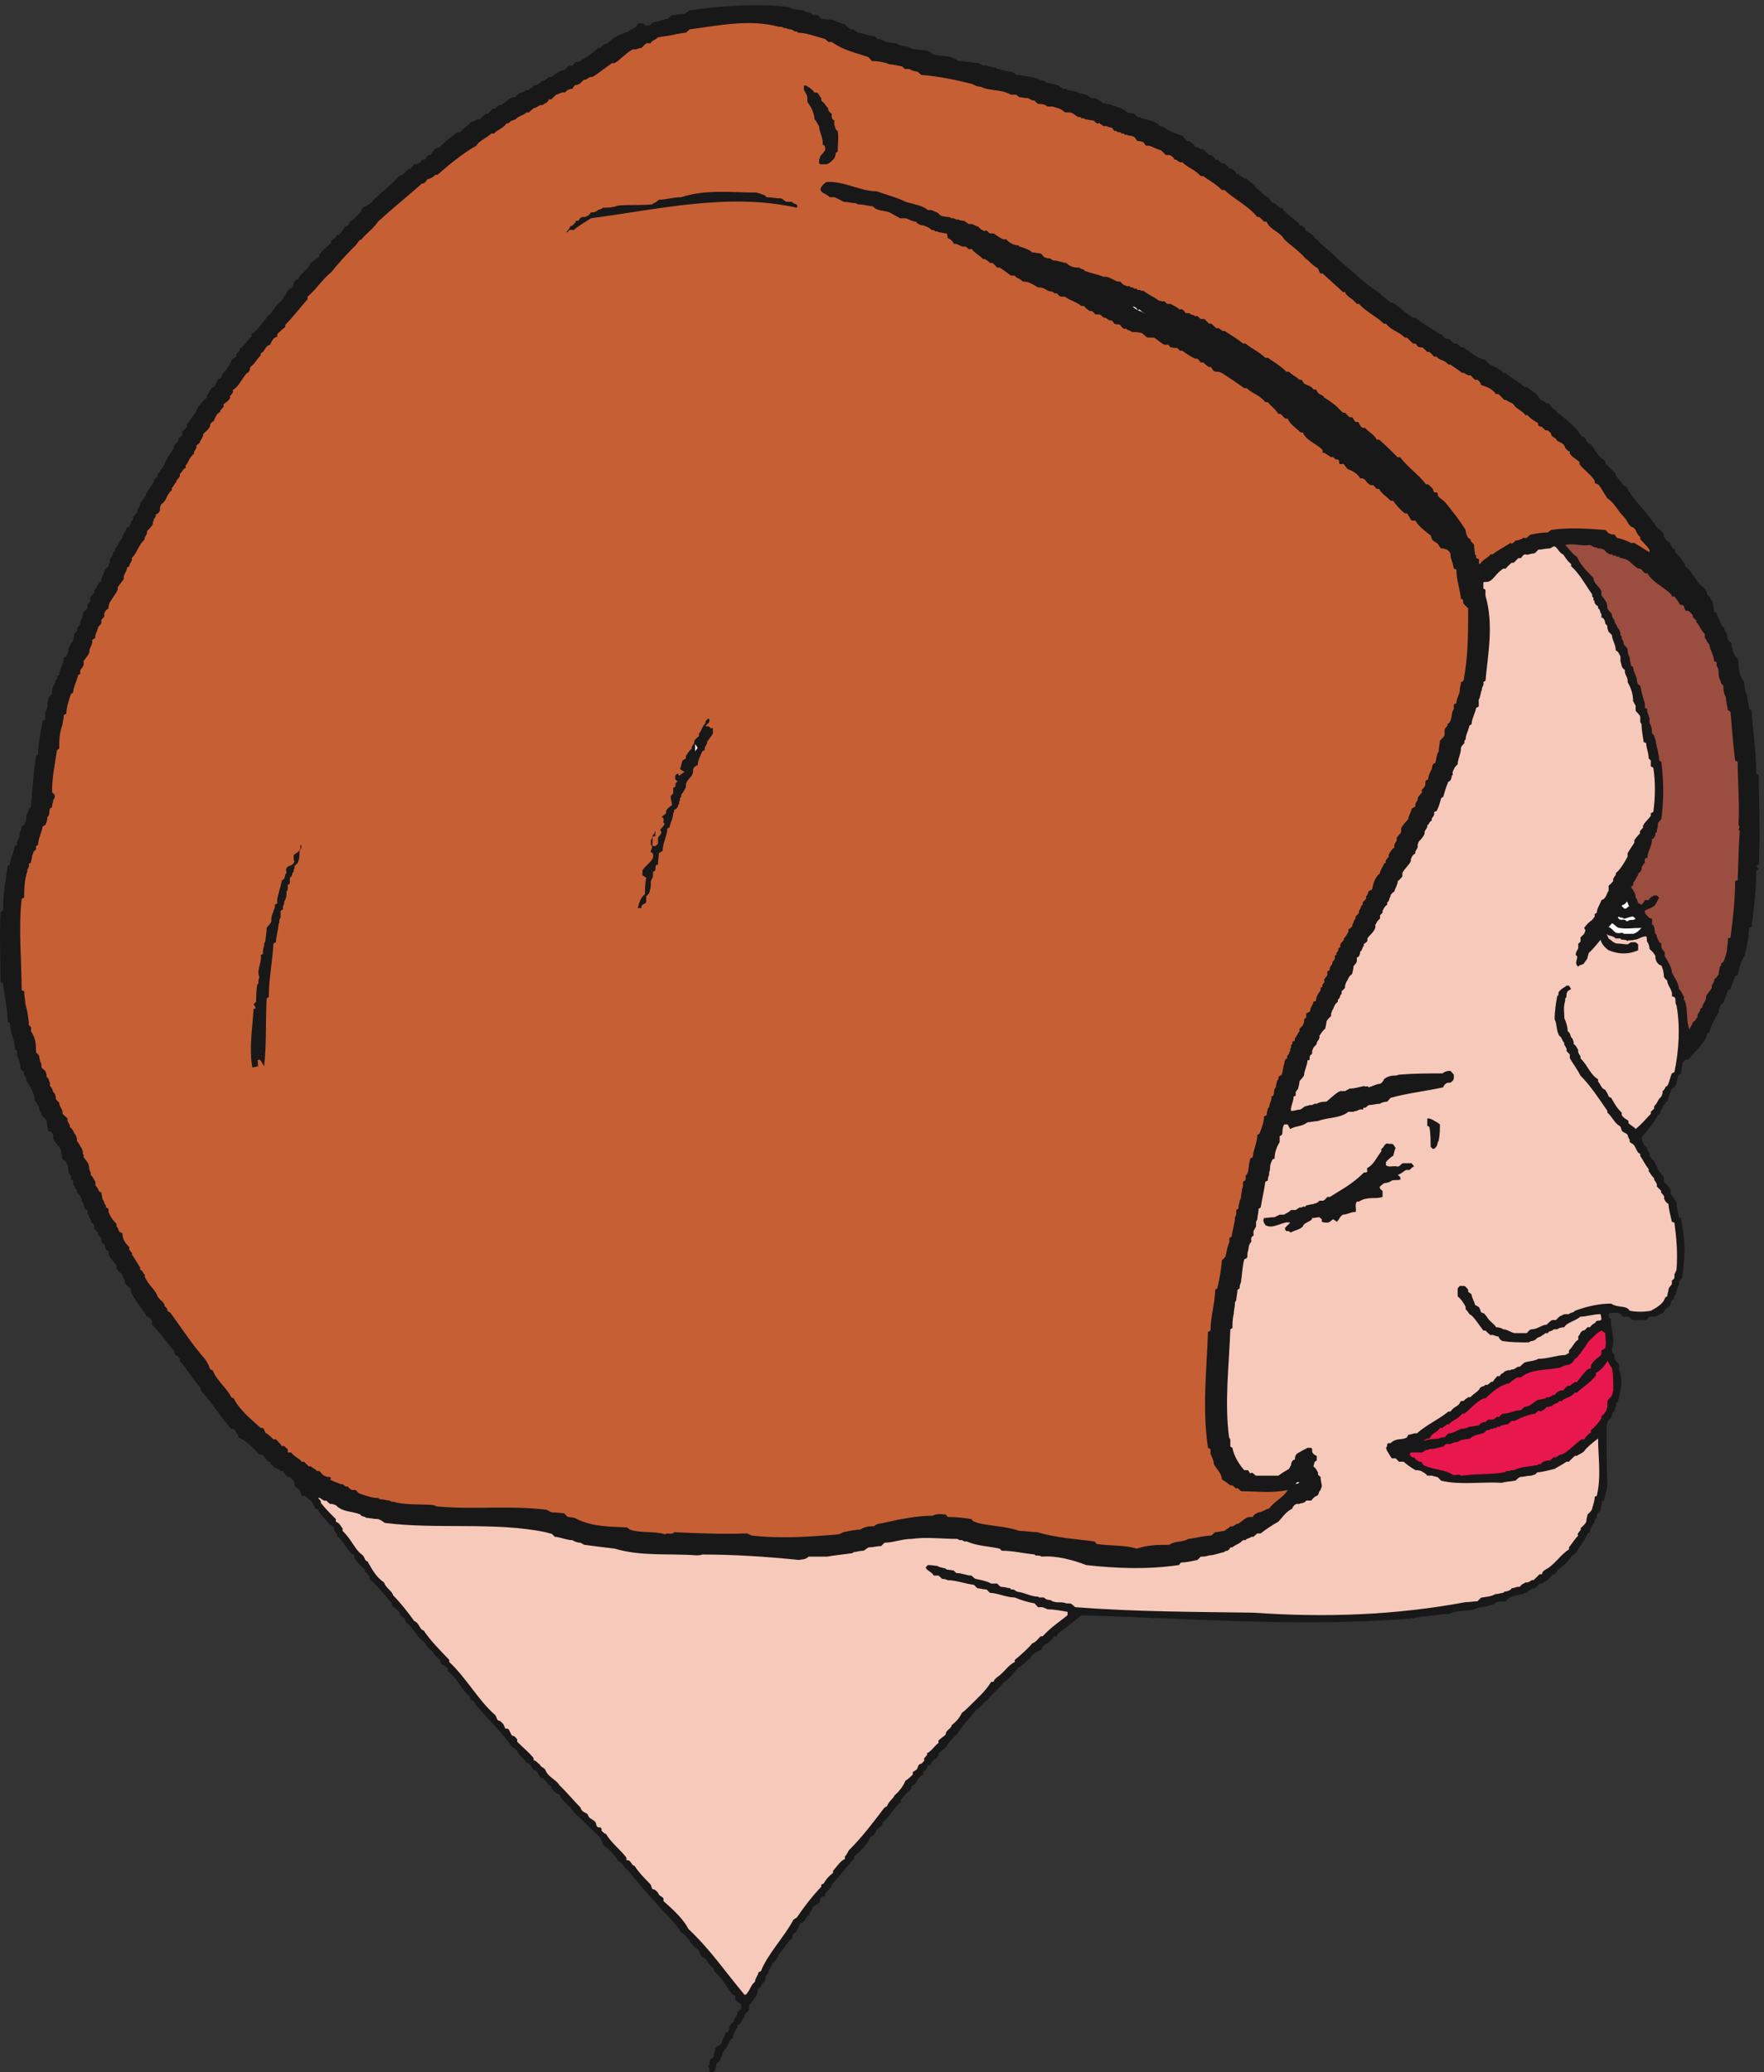 <svg xmlns="http://www.w3.org/2000/svg" xml:space="preserve" width="744.427" height="874.668"><rect width="100%" height="100%" fill="#333333" stroke="none"/><path d="M2251.21 1.23c0 2.68 0 10.711-4.01 18.739 8.03 2.672 0 14.722 8.03 21.41l10.7 8.031c-4.01 6.692 4.02 14.719 4.02 25.418 0 8.031 18.73 8.031 21.41 22.754-2.68 6.688 12.04 14.719 8.03 25.43 4.01 0 14.71 8.019 14.71 14.718v8.02c8.03 4.02 4.02 10.711 14.72 14.719v8.031c4.02 2.68 4.02 6.691 10.71 14.719v6.691s4.01 4.02 12.04 12.051v14.719c-4.01 0-12.04 6.691-18.73 14.722v10.7l-8.03 4.019c-18.73 22.738-29.44 48.168-58.88 74.93v6.687c-8.03 8.032-18.73 14.723-22.75 26.774-4.01 2.668-6.69 10.699-14.72 10.699-6.69 6.687-6.69 14.719-14.72 25.43-18.73 8.019-29.44 41.48-52.18 52.179-18.74 33.461-52.19 60.219-81.63 96.352-25.43 26.758-58.88 66.906-89.66 104.379-6.69 0-14.72 22.738-29.44 26.758-6.69 14.722-25.42 36.132-44.16 48.171-4.01 6.692-8.02 18.739-14.72 29.442-26.76 22.75-48.17 48.168-81.62 77.609-8.03 18.739-37.47 33.457-45.5 56.211-6.69 0-14.72 8.02-25.42 18.727v6.691c-12.05 4.02-14.72 16.059-26.77 26.762h-6.69c-4.01 4.019-8.03 14.719-14.72 22.75l-8.03 2.68c-6.69 8.027-6.69 18.73-22.74 22.75-6.7 14.718-21.42 18.728-29.44 37.468-4.02 4.01-6.69 10.7-14.72 10.7-29.44 44.16-77.62 89.66-111.07 129.8-8.03 8.03-8.03 18.73-22.75 22.75v8.03c-33.45 29.44-37.47 54.86-70.92 81.63v6.69c-2.68 4.01-10.71 12.04-18.73 14.72-6.7 4.01-2.68 12.04-10.71 18.73-6.69 4.01-14.72 12.04-18.73 22.75-10.71 6.69-21.41 18.73-29.44 33.45-18.74 6.69-33.46 44.16-52.19 56.2-6.69 2.68-4.02 10.71-10.71 17.4l-12.04 8.03v8.03c-6.69 6.69-14.72 14.72-25.42 21.41v8.03c-22.75 25.42-44.16 54.86-70.93 77.61v8.03c-6.69 2.67-4.01 10.7-14.72 14.72v6.69c-14.72 14.72-22.74 18.73-33.45 37.47v8.03l-10.7 6.69c-18.74 18.73-18.74 33.45-45.5 56.2 8.03 4.01-14.72 14.72-6.69 22.75-4.02 2.67-8.03 10.7-14.72 10.7-12.05 18.74-26.76 25.43-37.47 48.18l-8.03 4.01c-6.689 6.69-6.689 14.72-14.72 25.43-2.672 0-10.699 8.02-18.73 14.71h-10.711l-4.008 14.72c-2.68 4.02-10.711 12.05-18.742 16.06v10.71c0 4.01-6.688 10.7-14.719 18.73h-6.691c-4.008 4.02-12.039 10.71-14.719 18.74h-8.031c-4.008 6.69-14.707 6.69-22.739 14.72-2.679 4.01-10.711 6.69-10.711 14.71h-6.687c-4.012 4.02-8.031 14.72-18.731 22.75h-8.031c-18.738 21.41-44.16 44.16-66.91 54.87 0 8.03-6.691 14.72-14.719 26.76h-8.027c-33.457 36.13-58.883 81.63-96.348 121.77v8.03c-25.426 25.43-40.144 56.2-66.91 85.64v6.69c-4.012 4.02-6.687 12.05-14.719 12.05l-4.015 14.72c-21.41 21.41-40.145 54.86-69.582 81.62v10.71c0 4.01-8.028 14.72-16.059 14.72-14.719 26.76-36.129 48.17-50.848 78.95v6.69c-4.015 12.04-22.75 14.72-18.734 29.44-4.016 4.01-8.031 12.04-8.031 18.73-6.688 4.02-10.703 8.03-18.735 18.74v8.03c-4.011 10.7-18.734 21.41-25.421 37.46v10.71c-8.032 0-12.043 10.7-12.043 18.73-2.676 4.02-10.707 6.69-10.707 14.72v6.69s-4.016 4.02-10.704 12.05v6.69c-4.015 4.01-12.046 8.03-12.046 14.72v8.03s-2.676 4.01-10.704 10.7v8.03c-6.691 4.01-4.015 10.71-10.707 18.73v10.71c-8.027 0-12.043 10.7-12.043 18.73-2.675 4.02-6.687 10.71-6.687 18.74-4.016 4.01-4.016 10.7-14.723 18.73v6.69c-8.027 4.02-4.011 12.05-12.043 18.74 0 4.01 4.016 14.72-6.691 14.72v12.04l-8.027 10.7c0 10.71 0 22.75-10.707 37.47l-8.028 4.02c-2.676 6.69-2.676 21.41-6.691 33.45-4.016 6.69-18.735 21.41-22.746 33.45v10.71s-6.692 14.72-14.723 10.7c-4.012 8.03-4.012 22.75-6.687 33.46 0 4.01-8.032 12.04-16.059 18.73 4.012 8.03-10.707 13.38-6.691 25.43-4.016 2.67-8.032 14.72-14.719 21.41 0 18.73-12.043 41.48-26.766 62.89 4.016 8.03-10.703 16.06-6.687 26.76-4.016 4.02-12.047 6.69-12.047 14.72 0 10.71-2.676 22.75-10.703 37.47 0 6.69 4.015 18.74-6.692 18.74 0 14.72-4.015 36.13-12.043 54.86 0 8.03-4.015 18.73-4.015 30.78l-6.692 2.67c0 37.47-10.703 81.63-14.719 123.11l-8.027 4.02c0 73.6-4.015 144.52 0 222.13l8.027 4.01c0 45.5 6.692 93.68 14.72 141.85l6.69 4.01c0 17.4 12.044 36.13 16.06 58.88l6.69 4.02c-4.015 10.7 10.704 21.41 8.028 37.46 2.676 2.68 6.691 14.72 6.691 21.41l8.032 4.02 6.687 14.72v14.72c0 4.01 8.031 12.04 8.031 22.75l6.692 4.01c4.012 52.19 8.027 107.05 16.055 163.26l6.691 4.01c0 33.45 8.027 69.58 14.719 107.05l8.031 4.02v22.74l6.691 14.72v14.72l4.012 14.72c0 4.02 4.016 8.03 10.707 14.72 0 10.71 0 22.75 12.043 37.47-8.027 4.02 10.703 10.71 4.016 18.74l6.687 4.01c0 14.72 14.723 36.13 14.723 54.86l8.027 4.02c4.016 8.03 6.692 14.72 6.692 25.42 4.015 4.02 4.015 12.05 14.718 22.75 0 4.02 4.016 14.72 4.016 22.75 0 4.01 14.719 10.71 8.027 18.73 0 0 4.016 2.68 10.707 10.71v10.7c4.016 4.02 8.028 14.72 8.028 22.75 0 4.02 6.691 10.71 14.718 18.74v10.7c0 4.02 14.723 12.05 6.692 18.74 4.015 4.01 4.015 10.7 14.719 18.73v8.03c8.031 6.69 8.031 14.72 16.058 25.42l6.692 4.02v6.69c0 8.03 10.707 18.73 10.707 30.78 0 0 4.011 2.67 12.043 10.7v6.69l4.011 4.02v8.03c0 6.69 10.707 14.72 10.707 25.42l6.692 4.02v8.02c12.043 10.71 8.027 17.4 22.746 33.46v6.69c8.031 8.03 8.031 14.72 14.722 26.76 8.028 0 12.043 10.71 12.043 17.4 2.676 4.01 10.704 8.03 6.692 16.06 4.012 2.67 10.703 10.7 14.719 17.39-4.016 8.03 12.043 16.06 8.027 26.76 6.691 4.02 10.707 14.72 18.734 22.75v6.69c6.692 10.71 14.719 22.75 25.426 37.47-4.016 4.02 8.027 14.72 10.703 14.72v8.03c4.016 2.68 8.031 14.72 16.059 21.41l6.691 12.04c4.016 14.72 18.735 33.46 29.438 50.85v8.03c4.015 4.02 8.031 8.03 14.722 14.72v8.03c4.012 2.68 12.043 6.69 12.043 14.72v6.69c4.016 4.02 6.692 8.03 14.719 14.72v8.03c6.692 10.7 18.734 25.42 29.438 41.48 4.015 14.72 14.722 25.43 33.457 44.16v6.69c10.703 8.03 8.027 22.75 22.746 26.76 6.691 6.7 6.691 14.72 14.718 25.43 10.708 0 6.692 14.72 22.75 26.76l6.692 10.71c8.027 8.03 8.027 14.72 14.719 26.76l12.043 6.69v8.03s2.675 2.68 10.707 10.71v8.02c14.718 2.68 18.734 21.41 37.468 36.13v8.03c21.407 14.72 36.125 37.47 52.188 58.89l6.687 4.01c8.032 10.7 18.743 29.45 37.469 44.16l6.692 12.04c8.031 4.02 4.011 10.7 12.039 18.73 4.019 6.7 14.722 6.7 18.742 18.74v6.69c2.668 4.02 6.687 10.7 14.719 10.7 4.011 18.75 29.441 26.77 37.468 49.51 6.692 6.69 17.392 14.72 29.432 21.42v8.03c10.71 14.72 18.74 18.73 37.47 37.47v6.68l6.69 4.03c4.02 4 10.71 6.68 10.71 14.71h8.03c8.03 8.04 10.7 14.72 18.73 25.42 4.02 0 14.72 8.03 14.72 16.07 14.72 6.68 25.43 21.41 37.47 33.44v6.7c6.69 8.02 18.73 10.7 29.44 18.73 8.03 4.02 8.03 14.72 18.73 18.73 22.75 22.75 40.15 33.47 70.92 66.91 6.7 0 18.74 10.7 29.44 22.75h6.69c4.02 2.67 4.02 6.7 12.05 14.72h6.69c4.01 2.68 12.04 2.68 18.73 14.73h8.03c4.02 4 4.02 6.68 10.71 14.71h8.03c2.67 4.01 6.69 14.72 18.73 22.74h6.69c18.73 17.41 37.47 34.8 60.22 49.52h6.69c10.7 10.71 22.75 18.74 37.47 33.46 6.69-4.02 14.72 10.7 25.42 8.02 4.02 2.68 12.04 10.71 18.73 17.4h8.03c4.02 4.01 6.69 8.03 14.72 16.06h6.69s4.02 2.67 12.05 10.7h6.69c12.04 6.69 22.75 18.74 37.47 25.43h8.03c2.67 4.01 10.7 12.04 18.73 14.72 6.69-2.68 14.72 12.04 25.42 8.03 4.02 8.02 10.71 4.01 14.72 14.71h8.03c2.68 4.02 10.71 4.02 18.74 14.73h6.69c4.01 4.01 8.03 4.01 14.72 12.04h8.03c10.7 6.69 18.73 14.72 33.45 21.41h6.69c4.01 4.01 12.04 12.04 18.73 14.72h8.03c4.02 4.01 6.69 12.04 14.72 12.04h6.69c18.74 14.72 37.47 21.41 60.22 44.16h6.69s4.02 4.02 12.04 10.7l10.71 4.02c22.75 22.75 44.16 29.44 66.91 37.47 10.7 10.7 22.75 6.69 29.44 25.42 8.03 0 18.73 4.02 22.75-6.69h10.7c4.01 0 8.03 4.02 14.72 10.71 16.06 0 26.76 8.03 45.5 10.7 4.01 0 10.7 12.05 18.73 12.05 10.71 0 21.41 4.01 36.13 4.01l16.06 10.71c103.04 14.71 207.41 22.75 314.46 10.7l14.72-6.69c6.69 0 21.41-4.01 33.46-4.01 6.69-8.03 18.73-4.02 29.44-14.72h14.72l10.7-12.05c8.03 0 22.75-2.67 33.45-2.67 12.05-4.02 26.77-12.05 41.49-14.72 4.01-4.02 10.7-12.05 18.73-16.06h6.69c4.02-2.68 8.03-2.68 16.06-10.71 14.72 0 33.45-10.7 50.85-10.7 4.01 0 12.04-14.72 18.73-8.03 4.02-6.69 12.05-4.02 18.74-10.7 8.03 0 22.75-4.02 33.45-4.02l12.04-6.69c6.7 0 14.72-4.01 25.43-4.01l14.72-8.03c14.72 0 26.76-4.02 44.16-4.02 8.03-2.68 16.06-10.7 26.76-14.72 22.75-2.67 48.17 0 73.6-18.73 8.03 0 16.06 0 26.76-2.68 10.71 0 22.75-4.01 37.47-4.01l14.72-8.03c10.71 4.01 25.42-6.69 40.14-6.69l4.02-4.02c10.7 0 26.76-8.03 41.48-8.03 2.68-2.67 10.71 0 18.74-10.7 17.39 0 44.15-6.69 66.9-10.71 2.68-4.01 14.72-8.02 21.41-8.02l8.03-6.69c10.71 0 21.41-4.02 37.47-8.04 2.68 0 10.71-10.7 17.4-10.7h8.03l4.01-4.01c18.73 0 37.47-10.71 58.88-14.72 4.01 0 12.04-10.71 18.73-10.71h8.03l10.71-4.01c4.01-4.02 8.03-4.02 14.72-12.05h8.02l2.68-2.67c16.06 0 26.76-8.03 45.5-12.05 4.01-2.67 14.72-6.69 21.41-14.72 4.01 0 16.06-4.01 22.75-4.01l10.7-10.71h8.03l4.02-4.01h6.69l4.01-2.68h8.03l2.68-4.01h8.02l10.71-4.01c4.01-4.02 12.04-4.02 18.73-14.72h8.03c18.74-14.73 40.15-22.75 62.9-29.44 4.01-4.02 8.02-9.38 14.72-17.39h8.02c6.7-4.02 10.71-6.7 18.74-18.75 6.69 4.02 14.72-10.7 25.42-6.68 4.02-4.02 10.71-12.05 18.74-18.74h6.69c4.01-4.01 12.04-8.03 12.04-14.71h6.69c4.02-4.03 8.03-4.03 14.72-12.05h8.03c4.02-2.68 10.71-10.7 18.73-17.4h6.7c4.01-4.01 12.04-8.03 12.04-16.05h6.69c4.01-6.7 12.04-6.7 18.73-14.73h8.03c6.69-10.71 21.41-14.72 29.44-29.43 10.71-6.7 22.75-22.75 37.47-29.45 6.69-4.01 6.69-10.69 14.72-18.73h6.69c4.01-4.02 8.03-8.03 16.06-14.71h6.69c8.03-14.73 29.44-26.77 44.16-41.49 4.01-2.67 12.04-6.69 12.04-14.71h6.69c4.02-4.03 12.05-6.71 12.05-14.73 2.67-6.68 14.71-6.68 21.41-14.72 8.02-4.01 4.01-10.71 14.72-14.71 18.73-22.75 49.51-41.5 70.92-66.91 41.48-33.46 85.64-77.62 129.8-104.39 4.01-6.68 22.75-18.73 33.45-29.43h8.03c18.73-14.73 41.48-33.45 62.89-48.18h8.03c21.41-18.73 52.19-33.45 77.61-52.19 10.71 4.02 8.03-14.72 22.75-14.72h6.69c4.02-4.01 8.03-8.03 14.72-14.72h8.03c4.02-4.01 8.03-4.01 14.72-12.04h8.03c21.41-14.72 44.16-36.13 69.58-40.14 16.06-22.75 37.47-18.74 56.21-41.49h8.03c18.73-18.73 36.13-21.41 58.87-44.16h8.03c10.71-10.7 33.46-18.73 40.15-37.46 4.01-4.02 14.72-6.69 22.75-14.72h6.69l8.03-10.71c4.01-8.03 14.72-8.03 18.73-18.73 22.75-14.72 62.89-48.18 77.61-74.94 4.02 0 14.72-6.69 14.72-14.72 4.02-4.01 8.03-10.7 14.72-10.7 12.05-14.72 22.75-41.49 45.5-52.19v-8.03c10.7-10.71 18.73-18.73 33.45-33.45v-6.69c4.02-4.02 14.72-14.72 18.74-22.75 2.67-4.02 6.69-10.71 14.72-10.71 18.73-41.48 70.92-85.64 96.34-129.8 8.03-8.03 14.72-8.03 22.75-22.75v-8.03c6.69-2.67 2.68-10.7 14.72-14.72 10.71-6.69 6.69-21.41 21.41-25.42v-8.03c12.04-10.7 18.74-21.41 30.78-37.47v-6.69c6.69-8.03 14.72-8.03 21.41-22.75 12.04-14.72 22.75-37.46 37.47-44.16 0-4.01 10.7-10.7 10.7-18.73-2.67 0 8.03-14.72 12.05-10.7-8.03-4.02 6.69-12.05 6.69-18.74 0-8.03 4.01-18.73 4.01-29.44l8.03-4.01c0-8.03 10.71-18.74 10.71-29.44 4.01-4.02 4.01-12.05 14.71-18.74-4.01-8.02 10.71-14.72 8.03-26.76l2.68-10.7s4.01-4.02 12.04-10.71c-4.01-8.03 4.02-16.06 4.02-26.76l6.69-14.72c4.01-4.02 10.7-8.03 10.7-14.72 0-18.74 0-44.16 18.74-66.91 0-10.7 0-26.76 8.03-41.48 0-10.71 6.69-29.44 6.69-44.16l8.03-4.01c4.01-62.9 14.72-133.82 14.72-200.73l8.02-4.01c0-66.91 2.68-136.49 2.68-207.41-2.68-22.75 0-52.19-2.68-77.62-12.04 0-4.01-8.03 0-16.05l-8.02-2.68c0-60.22-6.69-115.08-14.72-179.31l-8.03-2.68c0-26.76-6.69-60.22-14.72-89.66-10.71-14.71-14.72-33.45-21.41-60.21l-8.03-2.68c-4.02-12.04-10.71-26.76-14.72-41.48l-8.03-4.02c-2.68-10.7-10.71-25.42-14.72-40.14l-6.69-4.01c-4.01-8.03-8.03-14.72-8.03-25.43-10.7-18.73-25.42-41.48-29.44-64.23l-8.03-2.68v-8.03c-10.7-25.42-36.13-48.17-58.88-74.93h-8.02c-2.68-2.68-10.71-6.69-10.71-14.72 0-6.69-4.01-18.74-4.01-29.44l-6.7-4.02c-8.02-10.7-4.01-25.42-14.71-40.14l-8.03-4.01c-4.02-10.71-10.71-25.43-14.72-41.49-8.03 0-4.02-6.69-14.72-14.72 4.01-6.69-10.71-14.72-8.03-24.08l-6.69-4.02c-12.05-22.75-33.46-48.17-52.19-70.92l4.01-14.72c2.68-4.01 2.68-10.7 14.72-18.73-4.01-6.69 10.71-14.72 6.69-25.43 8.03-4.01 4.02-10.7 14.72-14.72 0-8.03 12.05-18.73 12.05-29.44 6.69-4.01 10.7-16.05 18.73-22.75v-10.7c0-8.03 18.74-18.73 21.41-30.78v-10.7c4.02-8.03 14.72-18.74 18.74-29.44 0-14.72 4.01-26.77 8.02-45.5l6.7-2.68c0-18.73 8.02-37.46 8.02-60.21 6.7-40.15 0-81.63-4.01-125.79 0-4.01-4.01-8.03-10.71-14.72 4.02-8.03-8.02-22.75-8.02-33.45l-4.02-4.02c8.03-4.01-10.7-10.7-2.67-18.73-8.03 0-12.05-10.71-12.05-18.73-6.69-10.71-18.73-10.71-21.41-22.75-8.03-6.69-14.72-6.69-26.76-14.72h-18.74l-10.7-10.71h-41.48c-2.68 0-6.69 4.02-14.72 10.71h-14.72c-4.02 0-10.71 12.04-18.74 12.04h-25.42c-4.02-4.01-8.03-14.72 4.01-18.73-4.01-29.44 14.72-60.22 2.68-93.67v-10.71l8.03-10.7v-8.03l4.01-10.71c4.02-4.01 10.71-8.03 10.71-14.72v-14.72c14.72-33.45 4.01-64.23-4.02-100.36l-6.69-4.01c4.02-8.03-4.01-14.72-4.01-26.77-10.71 0-4.02-21.41-18.74-25.42 0-4.01-6.69-10.71-6.69-22.75 0-58.88 0-119.09 2.68-181.99 0-14.72-6.69-33.45-10.71-52.18l-8.02-4.02c4.01-6.69-2.68-14.72-2.68-25.42 0-4.02-12.04-10.71-12.04-18.74v-6.69l-6.69-4.01v-8.03c-8.03-10.71-14.72-21.41-14.72-33.46l-8.03-4.01c-4.02-17.4-25.43-40.14-37.47-62.89-18.74-10.71-25.43-33.46-52.19-48.18-6.69-4.01-6.69-10.7-14.72-18.73h-6.69l-8.03-10.71c-6.69-8.02-14.72-10.7-25.42-18.73h-8.03c-4.02-4.01-6.69-8.03-14.72-14.72h-6.69c-4.02-4.01-12.05-4.01-18.74-14.72h-8.03l-4.01-4.01c-10.71 0-21.41-4.02-36.13-8.03-4.01 0-12.04-6.69-18.73-14.72h-18.74c-4.01-2.68-12.04 0-18.73-10.71h-10.71c-16.06-10.7-33.45-4.01-52.19-14.72-26.76-8.03-48.17 0-78.95-14.72-29.44 0-58.87-8.03-92.33-8.03-4.01-6.69-10.7 0-22.75-6.69l-4.01 2.68-2.68-2.68c-346.58-26.76-695.83 0-1045.09 10.71-18.74-14.72-40.15-33.45-66.91-52.19-4.01-4.01-10.7-6.69-10.7-14.72h-8.03c-6.69-8.03-18.74-22.75-29.44-25.42-4.02-4.02-10.71-8.03-10.71-16.06-12.04-6.69-30.77-10.71-37.47-29.44-10.7-6.69-22.74-21.41-37.46-29.44-10.71-10.7-25.43-33.45-44.16-44.16-14.72-18.73-33.46-33.45-52.19-56.2-14.72-8.03-18.73-22.75-37.47-33.45-18.73-25.43-44.16-48.18-58.88-74.94-12.04-10.71-26.76-25.43-37.47-44.16-8.02-6.69-10.7-6.69-22.74-18.73v-6.69c-4.02-4.02-6.69-12.049-14.72-12.049 0-2.672-10.71-10.699-10.71-18.731h-8.03l-4.01-10.711s-2.68-4.007-10.71-10.699v-8.031c-10.7-4.02-18.73-14.719-25.42-29.438l-12.05-8.031v-6.691c-10.7-10.707-25.42-22.75-33.45-37.469v-6.691l-6.69-4.008c-18.73-18.742-29.44-41.492-52.19-60.219v-6.691c-8.03-8.032-18.73-12.039-22.75-26.762-4.01-2.68-6.69-10.707-14.72-10.707-6.69-18.731-25.42-41.481-52.18-62.891V677c-25.43-25.43-44.16-52.191-70.93-81.629 0-10.699-10.7-14.723-21.41-29.441v-8.032h-8.02c-4.02-2.668-10.71-6.687-6.7-14.718-8.02-10.7-14.71-10.7-26.76-21.41 8.03-4.008-14.72-16.051-6.69-22.739l-8.03-4.019c-6.69-6.692-6.69-18.731-22.75-22.75-2.67-6.692-6.69-17.391-14.72-29.442-6.69 0-10.7-10.699-10.7-18.73-14.72-6.692-25.43-33.449-44.16-52.192v-6.687c-8.03-4.012-8.03-14.719-18.73-18.731 0-8.031-12.05-18.742-12.05-29.441 0 0-2.67-4.019-9.36-12.047v-6.691l-4.02-10.699c-2.68-4.024-10.7-8.032-10.7-16.063l-8.03-6.687-2.68-4.02v-6.691l-4.01-12.039c-8.03-6.692-10.71-18.731-22.75-29.442v-14.719s-6.69-8.031-14.72-14.722v-8.028c-10.71-6.691-6.69-21.41-22.75-25.421v-8.028c-6.69-10.711-14.72-21.41-14.72-33.453l-6.69-4.019c-4.02-10.7-14.72-29.442-26.76-44.16v-6.688c-6.69-8.031-2.68-16.063-18.74-26.762v-6.69l-2.67-12.047c-4.02-4.012-8.03-10.703-14.72-6.692h-4.02" style="fill:#191818;fill-opacity:1;fill-rule:evenodd;stroke:none" transform="matrix(.133 0 0 -.133 0 874.667)"/><path d="M2362.28 246.129c-62.89 74.93-107.05 141.84-177.98 208.75-14.72 29.441-45.49 58.871-78.95 88.312v8.028c-2.67 6.691-14.72 6.691-17.39 18.742-4.02 2.668-8.03 10.699-16.06 10.699-6.69 4.02-2.68 10.711-10.71 18.742-14.71 14.719-33.45 33.45-48.17 56.2-8.03 0-8.03 10.699-18.73 17.39h-6.69v8.028c-18.74 25.429-49.51 48.179-64.23 74.941-2.68 0-6.7 2.68-14.72 10.711v6.687l-4.02 4.012h-6.69c-8.03 4.008-4.01 12.039-10.7 18.731-8.03 8.027-18.74 8.027-22.75 22.75-8.03 6.687-18.74 6.687-22.75 21.41-18.74 18.738-44.16 49.508-66.91 70.929-6.69 14.707-37.47 26.758-44.16 48.168-4.01 8.032-14.72 8.032-18.73 18.731-4.02 0-10.71 12.051-18.74 12.051v6.691c-14.72 18.728-29.44 29.438-52.18 52.178v8.03c-4.02 2.68-6.69 10.71-14.72 10.71-6.69 4.01-6.69 14.72-14.72 22.75h-8.03l-6.69 14.72c-4.02 2.67-8.03 10.7-14.72 10.7-8.03 4.02-4.02 10.71-12.05 18.74-50.85 44.15-92.33 119.09-144.52 167.26v6.7c-29.44 30.77-58.87 60.21-81.62 93.67-10.71 0-14.72 25.42-29.44 29.43-18.74 26.77-45.5 60.22-66.91 81.63-4.01 14.72-22.75 22.75-29.44 41.48-22.75 14.72-37.47 40.15-52.19 66.91-8.03 0-8.03 10.71-14.72 18.74-26.76 18.73-33.45 48.17-64.23 77.61v8.03c-6.69 6.69-6.69 14.72-21.41 21.41v8.03c-18.73 18.73-33.45 33.45-48.17 52.18 2.68 2.68 0 6.7-8.03 14.72 8.03 4.02 14.72-12.04 25.42-8.02 0 0 4.02-4.02 12.05-10.71h6.69l12.04-4.01c21.41-22.75 52.19-18.74 77.61-29.44 4.02-8.03 10.71-4.02 18.74-10.71 10.7 0 22.75-4.01 37.47-4.01 2.67 0 10.7-4.02 21.41-12.05 167.27-21.41 346.58 4.02 509.83-29.44l14.72-4.01c4.02 0 8.03-2.68 14.72-10.71 14.72 0 37.47-10.7 56.2-10.7 6.69-4.02 14.72-8.03 25.43-8.03l12.04-6.69c29.44-4.01 62.89-8.03 96.35-12.04 85.64-25.43 171.28-14.72 259.6-21.41 4.01 0 12.04 0 18.73 2.67 100.36 0 203.4-6.69 307.78-17.39 6.69 2.67 18.73 0 29.44 10.7h58.88c22.74 4.02 48.17 6.69 78.95 10.71l6.69 4.01c8.03 0 18.73 4.02 29.44 4.02 4.01 0 12.04 10.7 18.73 10.7 12.04 0 22.75 4.02 37.47 4.02l10.7 10.7c26.77 0 56.21 12.04 85.64 12.04 48.18 6.69 97.69 0 145.86 0l6.69-4.01h8.03l6.69-4.02h8.03c33.46-14.71 66.91-14.71 104.38-22.74l6.69-6.69c33.45 0 66.91-8.03 104.37-12.05 4.02-6.69 10.71 0 22.75-6.69 44.16 4.02 100.36-10.7 140.51-26.76 96.34-10.71 194.03-14.72 294.39 0l6.69 8.03c14.72 0 33.46 4.01 52.19 8.03l10.7 10.7c8.03 0 16.06 0 26.77 4.02 14.72 0 29.44 6.69 48.17 10.7l4.02 4.02c4.01-4.02 14.71 6.69 14.71 10.7h6.7c8.02 8.03 22.74 10.71 33.45 22.75h8.03c4.01 6.69 10.7 4.01 18.73 10.7h6.69s4.02 4.02 12.05 10.71h10.7c14.72 12.04 37.47 26.76 56.2 37.47l10.71 12.04c8.03 10.71 18.73 21.41 33.45 29.44 0 4.01 8.03 14.72 14.72 14.72h8.03c4.02 4.01 14.72 0 21.41 10.71h16.06s10.7 14.71 17.4 14.71c8.02 4.02 4.01 12.05 12.04 18.74l4.01 12.04c0 6.69-4.01 17.4-4.01 29.44l-8.03 6.69v8.03c-4.01 4.02-4.01 10.71-14.72 18.74l4.01 14.71 6.7 4.02v14.72c-2.68 0-14.72 6.69-14.72 14.72v6.69l-2.68 4.01h-12.04c-6.69-4.01-21.41-10.7-33.46-18.73-4.01-2.68-6.69-10.71-6.69-18.73-8.03 0-12.04-10.71-12.04-17.4l-6.69-12.04c-12.05-6.69-18.74-10.71-33.46-21.41h-70.92c-4.01 0-10.7 14.72-18.73 6.69l-6.69 10.7h-12.05c-14.72 16.06-33.45 45.5-37.46 70.92l-6.7 4.02v22.75l-4.01 6.69c-14.72 112.4 0 227.48 4.01 342.56l6.7 4.02c0 10.7 0 29.44 4.01 44.16 0 10.7 4.01 22.75 4.01 37.46l4.02 6.7c0 8.02 4.01 22.74 4.01 33.45l6.69 4.01c0 4.02 0 10.71 4.02 18.74 4.01 22.75 4.01 48.17 10.7 73.6l8.03 4.01c4.02 4.01 0 12.04 4.02 22.75 2.67 6.69 0 18.73 10.7 29.44 0 4.01-4.01 14.72 6.69 18.73v14.72l8.03 14.72v14.72l4.02 8.03c0 6.69 4.01 22.75 4.01 33.45l6.69 4.02c4.02 25.42 10.71 52.19 14.72 81.63l8.03 4.01c0 2.68 0 10.7 4.01 17.4v8.02l2.68 8.03c0 10.71 0 17.4 8.03 33.46l6.69 2.67c0 14.72 4.01 33.46 16.06 52.19v18.74l6.69 4.01c4.01 6.69 0 22.75 8.03 33.45h10.7l8.03-14.72c17.4 10.71 36.13 6.69 54.87 21.41 8.02 0 22.74 4.02 33.45 4.02 29.44 12.04 70.92 8.03 96.35 29.44h16.05l6.69 2.67c4.02-2.67 10.71 8.03 22.75 4.02l4.02 8.03c2.67-8.03 10.7 6.69 17.39 6.69 8.03 0 22.75 4.01 33.46 4.01 4.01 4.02 16.06 6.69 22.75 6.69l10.7 12.05c52.19 14.72 112.41 21.41 167.27 33.45 0 4.01 8.03 14.72 16.06 14.72h6.69c4.01 4.01 10.7 6.69 10.7 14.72v10.7l-10.7 12.05c-6.69 0-14.72 0-25.43-8.03-45.49 0-89.65 0-137.83-4.02l-8.02-2.67c-10.71 0-25.43 0-40.15-12.04 0-4.02-8.03-14.72-14.72-14.72-8.03 0-18.73-6.7-33.45-10.71-4.02 6.69-8.03 0-14.72 4.01-18.74-4.01-30.78-8.02-45.5-8.02l-14.72-8.03h-14.72c-10.7-2.68-29.44-21.41-44.16-33.46-8.03 0-18.73 0-30.77-6.69h-6.7l-8.02-4.01h-6.7l-14.71-4.02c-4.02 0-12.05-10.7-18.74-10.7-8.03 0-14.72-4.02-26.76-4.02-2.68 14.72 8.03 26.77 8.03 45.5l6.69 2.68v12.04l8.03 10.71c0 4.01 4.01 14.72 4.01 22.74 0 2.68 14.72 14.72 14.72 21.41 0 12.05 10.71 30.78 10.71 45.5 12.04 0 4.01 6.69 8.02 14.72l6.7 6.69v8.03l4.01 10.71s4.01 4.01 10.71 12.04c-2.68 6.69 12.04 14.72 8.02 25.42 4.02 4.02 8.03 14.72 18.74 22.75 0 2.68 4.01 14.72 4.01 21.41 0 4.02 6.69 12.05 14.72 18.74v8.03l4.02 10.7c6.69 8.03 2.67 14.72 17.39 26.76v6.7c8.03 4.01 4.02 10.7 12.05 18.73v8.03s4.01 2.67 10.7 10.7v6.69l4.02 12.05c6.69 6.69 4.01 14.72 18.73 25.42 0 4.02 4.01 14.72 4.01 22.75 0 4.02 10.71 10.71 10.71 18.74v10.7c6.69 0 10.7 10.71 10.7 18.73 8.03 4.02 4.02 10.71 12.05 18.74-4.02 6.69 2.67 4.01 10.7 14.72v8.03c6.69 10.7 22.75 21.41 25.43 36.13v8.03c4.01 4.01 4.01 10.7 14.72 18.73v10.71l8.03 8.02v6.69c4.01 4.02 4.01 12.05 14.72 18.74v8.03c8.02 2.67 4.01 10.7 10.7 18.73-2.68 2.68 8.03 14.72 12.04 14.72 0 6.69 10.71 21.41 10.71 33.46 4.01 2.67 8.03 6.69 14.72 14.71v10.71c4.01 10.71 18.73 22.75 26.76 37.47v6.69c2.68 4.01 2.68 12.04 14.72 18.73-4.01 8.03 10.71 14.72 6.69 26.77l4.02 10.7c8.03 8.03 14.72 14.72 18.73 26.76-4.01 6.69 10.71 14.72 8.03 25.43 6.69 0 2.68 8.03 14.72 14.72-4.01 10.7 10.7 10.7 6.69 26.76l8.03 2.68c6.69 12.04 10.7 26.76 14.72 41.48l6.69 4.01c4.01 14.72 8.03 29.44 16.06 48.18 6.69 0 10.7 10.7 10.7 18.73 6.69 2.68 0 6.69 4.02 14.72 2.67 4.02 2.67 10.71 14.72 21.41 0 16.06 10.7 33.46 10.7 52.19 0 4.01 4.02 8.03 10.71 14.72v8.03l4.01 4.01c0 14.72 8.03 25.43 12.04 44.16l6.7 4.02c0 14.72 10.7 33.45 14.72 52.18l8.02 4.02v21.41c6.69 12.04 4.02 18.73 10.71 33.45-4.02 4.02 8.03 12.05 4.01 22.75l6.69 4.02c8.03 88.31 26.77 177.97 0 270.3v18.74l-6.69 4.01v18.73c4.02 4.02 10.71 0 18.74 4.02 14.72 6.69 21.41 25.42 44.16 40.14h8.03c2.67 4.02 10.7 12.05 18.73 18.74h6.69c4.02 4.01 8.03 8.03 14.72 14.72h8.03c4.01 4.01 6.69 12.04 14.72 12.04 6.69-4.01 14.72 2.68 25.42 2.68 4.02 0 8.03 4.01 14.72 12.04 12.05 0 22.75 4.01 37.47 4.01l12.04 6.69c10.71 0 17.4-22.74 29.44-25.42 6.69-8.03 10.71-18.73 25.43-30.78v-6.69c29.44-26.76 45.5-60.21 66.91-89.65v-6.69l4.01-4.02v-8.03l4.02-2.67c-4.02-4.02 6.69-16.06 10.7-16.06v-6.69c8.03-4.02 4.01-10.71 10.71-18.74v-10.7c8.02 0 12.04-12.05 12.04-18.74l6.69-8.03v-6.69l4.01-12.04s4.02-2.68 10.71-10.7c0-14.72 12.04-29.44 12.04-48.18l6.69-4.01 8.03-14.72v-14.72l4.02-14.72c0-4.02 2.67-8.03 10.7-14.72-4.01-12.04 10.71-22.75 8.03-37.47 10.71-18.73 17.4-37.47 17.4-60.22l8.03-14.72v-14.71c0-4.02 14.72-14.72 14.72-21.42v-16.05l4.01-6.69c0-14.72 4.01-37.47 6.69-56.21l8.03-4.01c0-14.72 8.03-29.44 8.03-48.17l6.69-6.69v-18.74l8.03-4.01c6.69-44.16 6.69-92.34 0-140.51l-8.03-4.01v-8.03c-6.69-10.71-18.74-18.74-25.43-33.46 6.69-4.01-14.72-14.72-8.02-21.41-4.02-4.01-14.72-16.05-18.74-22.74v-8.03c-6.69-10.71-14.72-21.41-21.41-33.46v-10.7c-8.03-14.72-22.75-41.48-37.47-52.19 4.02-6.69-12.04-14.72-8.03-25.42-4.01-4.02-6.69-8.03-14.72-14.72v-16.06c-6.69-6.69-6.69-25.43-22.74-29.44-2.68-10.71-14.72-25.43-14.72-40.15l-6.69-4.01v-8.03l-8.03-10.7c-10.71-8.03-14.72-10.71-25.43-25.43l4.02-8.03-4.02-10.7s-4.01-4.02-12.04-12.05c0-2.67 4.01-14.72-6.69-18.73v-14.72c0-2.68-8.03-10.71-8.03-21.41l4.01-4.02c4.02-8.02-10.7-22.74 4.02-33.45 4.01 6.69 10.7 4.02 18.73 10.71 0 4.01 10.71 12.04 10.71 18.73l4.01 14.72c6.69 4.01 25.43 26.76 37.47 41.48 2.68-12.04 10.7-22.75 25.42-33.45 29.44-12.04 60.22-14.72 93.67 0v18.73l-8.02 6.69h-14.72l-10.71-6.69c-8.03 0-22.75 2.68-33.45 2.68-8.03 0-16.06 8.03-26.77 16.06l-6.69 14.72c6.69-8.03 17.4-4.02 29.44-14.72h14.72c4.02-8.03 10.71 0 22.75-8.03 2.68 4.01 10.71 0 21.41 4.01 12.04 0 22.75 10.71 37.47 10.71 4.01-4.02 0-10.71 4.01-18.74 4.02-4.01 6.69-14.72 6.69-21.41 0 0 14.72-12.04 18.74-22.75v-8.02l4.01-10.71c4.02-4.01 8.03-10.7 14.72-10.7 4.02-8.03 8.03-22.75 8.03-33.46 0-4.01 2.68-8.03 10.71-14.72 0-16.06 18.73-30.78 14.72-49.51l8.03-2.68c6.69-8.02 0-14.72 6.69-26.76 12.04-66.91 8.02-140.5-6.69-211.43l-8.03-4.01c-6.69-14.72-6.69-25.43-14.72-40.15-8.03 0-4.02-8.02-14.72-16.05v-6.69l-4.02-10.71c-10.7-8.03-10.7-18.73-22.75-30.78v-6.69s-2.67-4.01-10.7-10.7v-6.69c-18.74-18.74-22.75-26.77-48.17-48.18-4.02 6.69-14.72 10.71-22.75 18.74v6.69c-2.68 4.01-14.72 8.03-21.41 18.73v8.03c-14.72 13.38-22.75 28.1-33.46 46.84l-8.03 4.01c0 2.68-4.01 10.71-10.7 21.41-12.04 4.02-12.04 12.04-22.75 26.76v6.7c-25.42 14.71-33.45 45.49-56.2 66.9 4.01 8.03-10.71 14.72-6.69 26.77-4.02 2.67-4.02 10.7-14.72 18.73v6.69l-4.02 10.71c-8.03 4.01-4.01 16.05-14.72 22.74 0 10.71-4.01 26.77-10.7 41.49 0 18.73-4.02 33.45 2.67 54.86v8.03c8.03 4.01 0 10.7 8.03 22.75l10.71 6.69-6.69 10.7h-8.03c-6.69-6.69-14.72-6.69-25.43-21.41v-8.03l-4.01-4.01c-4.01-21.41-8.03-48.17-8.03-73.6 8.03-14.72 4.02-33.45 14.72-52.19 8.03-4.01 8.03-14.72 16.06-22.74-4.02-6.69 10.7-14.72 6.69-25.43l10.7-10.7v-12.05c8.03-14.72 22.75-33.45 33.46-54.86 30.78-30.78 60.21-74.94 85.64-112.41v-5.35c14.72-12.04 22.75-33.45 37.47-41.48 8.03-4.02 4.01-10.71 10.7-18.74l12.05-6.69c6.69-4.01 4.01-12.04 10.7-18.73v-8.03l10.71-6.69c8.03-8.03 8.03-14.72 16.05-26.76l6.7-4.02v-6.69c8.02-10.7 14.71-26.76 26.76-41.48v-6.69c6.69-8.03 6.69-12.04 17.39-22.75-2.67-6.69 12.05-14.72 8.03-25.42l14.72-14.72c-6.69-4.02 14.72-16.06 8.03-22.75 2.68-4.02 2.68-10.71 14.72-18.74 0-14.72 6.69-37.46 10.71-56.2l8.03-2.68c6.69-49.51 10.7-97.68 6.69-149.87l-6.69-14.72c0-2.67 2.67-14.72-8.03-18.73v-10.71c0-4.01-10.71-10.7-10.71-18.73 0-4.02-4.01-14.72-4.01-21.41-8.03 0-8.03-12.04-14.72-18.74-10.71-12.04-22.75-18.73-37.47-26.76-22.75-4.01-44.16-4.01-66.91 0-10.7 18.74-37.47 8.03-58.88 22.75-37.47 0-74.93-8.03-115.08-22.75-4.01-6.69-12.04-4.01-18.73-10.7h-14.72l-16.06-8.03s-2.68-2.68-10.7-10.71h-10.71c-4.01 0-12.04-8.03-18.73-14.72-14.72 0-29.44-14.72-48.18-14.72-4.01 0-8.03-4.01-14.72-12.04h-37.46c-10.71 0-22.75 12.04-37.47 12.04-4.02 4.02-14.72 6.69-22.75 6.69-2.68 8.03-21.41 18.74-29.44 33.46-4.02 4.01-6.69 12.04-14.72 12.04-6.69 2.68-4.02 10.71-10.71 18.74l-12.04 6.69c0 8.02-10.7 22.74-10.7 33.45l-10.71 8.03v6.69c-4.01 4.01-8.03 12.04-14.72 12.04h-12.04l-6.69-8.03v-25.42c6.69-4.02 18.73-18.74 25.42-33.45v-8.03c8.03-4.02 8.03-14.72 18.74-18.74 14.72-14.72 22.74-29.44 37.46-48.17h6.69c4.02-4.02 8.03-8.03 16.06-14.72 6.69 4.01 14.72-4.02 25.43-4.02 0-4.01 8.03-14.71 14.72-14.71 26.76-4.02 52.18-4.02 81.62-4.02 8.03 8.03 14.72 0 26.77 14.72l10.7 4.01c4.02 4.02 8.03 4.02 14.72 10.71h8.03c2.68 8.03 10.71 4.01 18.73 12.04h10.71c4.01 4.02 14.72 6.69 22.75 6.69 6.69 14.72 33.45 18.74 50.85 33.46 18.73 0 41.48 8.03 64.23 8.03l2.68-14.72c0-8.03-10.71-4.02-17.4-8.03 0-6.69-12.04-6.69-18.73-18.74h-8.03c-4.02-2.67-6.69-10.7-14.72-10.7-8.03-4.02-8.03-10.71-14.72-18.74v-10.7c-10.71-4.01-14.72-18.73-29.44-33.45v-8.03l-12.05-6.69c-25.42 0-54.86-12.05-85.64-12.05-10.7-6.69-25.42-6.69-40.14-10.7-4.02 0-10.71-8.03-18.74-14.72-8.02 4.01-14.71-10.71-25.42-8.03l-4.01-2.68h-8.03l-10.71-4.01c-4.01-8.03-10.7-4.02-14.72-14.72h-8.03c-4.01-4.02-10.7-12.04-14.72-18.74-4.01 6.7-14.72-14.71-22.75-8.02-2.67-6.69-10.7-4.02-17.39-10.71-4.02-10.7-16.06-14.72-30.78-29.44h-6.69c-4.01-4.01-8.03-4.01-14.72-12.04h-8.03l-6.69-10.71c-8.03-8.03-16.06-8.03-26.76-22.75h-6.69c-30.78-25.42-66.91-40.14-100.36-69.58-8.03 2.68-16.06-4.01-26.77-4.01l-4.01-8.03c-14.72-10.71-33.45 0-52.19-18.74h-6.69c-8.03-2.67 0-6.69-8.03-14.72l4.02-10.7c4.01-4.02 8.02-14.72 14.72-22.75h12.04l10.7-10.71h14.72c4.02-4.01 22.75-18.73 37.47-26.76h6.69l12.05-2.67c2.67-4.02 10.7-4.02 18.73-14.72h14.72l14.72-4.02c4.01 0 6.69-4.01 14.72-12.04 62.89-14.72 125.78-2.68 192.69-6.69 12.05 4.01 26.77 4.01 41.49 6.69 4.01 0 10.7 12.04 18.73 12.04 6.69 0 21.41 4.02 33.45 4.02 4.02 2.67 10.71 0 18.74 10.7 14.72 0 36.13 6.69 54.86 10.71 12.04 8.03 22.75 12.04 37.47 22.74h8.03c2.67 4.02 10.7 10.71 18.73 18.74h6.69c4.02 4.01 14.72 6.69 22.75 14.72 6.69 10.7 29.44 29.44 44.16 40.14 0-58.88 10.71-117.75-4.01-181.99l-6.69-2.67c0-12.04-4.02-22.75-8.03-37.47 0-4.01-6.69-12.04-14.72-18.73 0-4.02-4.02-14.72-4.02-22.75 0-4.02-10.7-14.72-18.73-21.41 8.03-4.02-14.72-16.06-6.69-22.75-10.71-10.71-14.72-18.74-29.44-37.47v-6.69c-26.76-16.06-45.5-49.51-74.94-64.23-4.01-2.68-10.7-6.69-10.7-14.72h-8.03c-4.02-4.02-10.71-10.71-18.74-18.73-6.69 4.01-14.72-10.71-25.42-6.7-4.02-4.01-10.71-4.01-18.74-14.72-8.02 2.68-14.71-4.01-25.42-4.01 0-4.01-12.04-10.7-22.75-10.7l-4.01-4.02c-6.69 0-14.72-4.01-25.43-4.01-12.04-8.03-26.76-8.03-41.48-10.71-4.02 0-6.69-4.01-14.72-12.04-10.71 0-22.75-2.68-37.47-2.68-222.13-41.48-445.6-49.51-673.09-33.45-184.66 2.67-374.68 2.67-564.7 17.39-4.01 0-10.7 12.05-18.73 12.05h-10.7c-14.72 6.69-25.43 0-44.16 6.69-8.03 8.03-14.72 0-26.77 12.04h-14.72l-4.01 2.68c-21.41 0-40.15 12.04-66.91 16.06l-10.7 6.69h-8.03l-2.68 4.01c-8.03 0-14.72 4.01-26.76 4.01-4.02 0-6.69 2.68-14.72 10.71h-18.74c-14.71 8.03-29.43 10.71-48.17 14.72-4.01 0-6.69 4.01-14.72 10.7-14.72 0-29.44 8.03-48.17 8.03l-8.03 8.03c-2.68 0-14.72 2.68-21.41 2.68-8.03 8.03-18.73 4.01-30.78 12.04-6.69 0-17.39 2.68-29.44 2.68l-6.69-6.69c0-10.71 14.72-10.71 25.43-26.77h14.72l12.04-10.7c2.68 0 10.7 0 17.4-4.01 26.76 0 52.18-10.71 82.96-14.72l10.71-10.71c6.69 0 18.73-4.01 29.44-4.01l10.7-10.71c22.75 0 52.19-14.72 78.95-14.72 18.74-8.03 40.15-14.72 62.89-18.73l10.71-12.05h14.72l16.06-6.69c17.39 0 40.14-4.01 62.89-8.03v-10.7c-22.75-18.74-52.19-37.47-78.95-66.91h-6.69c-8.03-8.03-14.72-18.73-26.76-22.75-14.72-18.73-36.13-36.13-54.87-52.18v-6.7c-22.75-10.7-33.45-33.45-56.2-48.17-4.02-4.01-10.71-8.03-10.71-14.72h-8.03c-18.73-30.78-44.15-52.19-73.59-81.63-4.02-4.01-12.05-12.04-18.74-16.05-8.03-14.72-14.72-25.43-33.45-40.15 0-10.7-18.74-14.72-18.74-29.44-8.02-8.03-10.7-8.03-22.74-18.73V1045c-10.71-6.69-21.41-25.42-37.47-33.45 8.03-4.02-14.72-14.718-6.69-21.409-4.02-4.02-8.03-12.051-14.72-12.051-8.03-4.008-4.02-10.699-12.05-18.731l-10.7-6.687v-8.031c-4.02-4.02-14.72-14.719-22.75-18.743-6.69-14.707-14.72-29.429-36.13-48.168 0-6.691-18.73-18.73-22.75-33.449l-8.03-4.019c-33.45-44.16-69.58-92.332-111.06-133.813-4.02-2.679-6.69-14.719-14.72-21.41v-8.027c-14.72-6.692-22.75-21.41-37.47-37.473v-6.687c-10.71-8.032-21.41-18.731-29.44-33.45l-8.03-4.023v-6.688c-29.44-30.781-54.86-64.23-77.61-97.679l-10.71-6.692c-26.76-52.191-81.62-108.39-103.03-163.261l-8.03-4.008c0-8.031-10.71-18.742-10.71-29.442-14.72-12.05-14.72-26.769-29.44-41.48h-4.01" style="fill:#f7c9ba;fill-opacity:1;fill-rule:evenodd;stroke:none" transform="matrix(.133 0 0 -.133 0 874.667)"/><path d="M3606.77 1661.89c-41.5 12.04-81.64 8.03-127.14 14.72l-6.68 8.02c-60.23 8.03-119.09 10.71-182 29.44-18.73 0-37.47 4.02-56.2 4.02-41.48 14.72-89.66 14.72-133.8 25.42-4.02 4.02-10.72 0-18.75 12.05-22.75 4.01-48.16 6.69-74.93 6.69l-6.7 8.03c-10.69 0-26.75 4.01-41.48-4.02-48.16 0-103.04-10.7-155.21-22.75-8.04-2.67-18.75 0-30.79-10.7-14.71 0-25.43 0-44.16-10.71-14.72 0-33.45-4.01-52.18-8.03l-14.73-6.69c-89.64-8.03-186-14.72-276.98-4.01l-14.73 6.69c-74.93-2.68-152.54 0-231.49 4.01-6.69-10.7-17.41 0-29.44-6.69-33.47 10.71-73.61 2.68-111.08 14.72l-8.03 6.69c-52.18 4.02-111.06 0-167.27 30.78-2.66 0-14.71 2.68-21.41 2.68l-12.04 12.04c-10.69 0-25.42 2.68-40.14 2.68l-14.71 8.03c-115.09 14.72-231.5 0-349.27 10.7l-8.03 4.02c-37.47 4.01-77.61 0-119.09 8.02l-6.7 2.68h-8.02l-8.03 4.02c-6.68 0-17.4 4.01-29.43 4.01l-6.7 4.01c-18.73 0-37.47 6.69-60.22 14.72 0 0-4.01 4.02-10.69 10.71h-10.72c-4.01 0-8.03 4.01-16.05 12.04-2.68-4.01-6.7 0-14.73 6.69h-6.68c-8.04 4.02-22.76 8.03-33.46 14.72l4.01 4.02-4.01 4.01h-8.03l-10.71 4.02c-4.01 2.67-8.02 6.69-14.72 14.72h-8.02c-4.02 6.69-10.709 6.69-18.74 14.72h-6.691c-4.008 4.01-8.028 6.69-14.719 14.71h-8.031c-6.688 10.71-22.75 14.72-33.449 29.44h-10.711v10.71c-4.008 0-12.039 16.06-18.727 8.03 0 4.01-10.711 14.72-18.73 22.75h-8.032c-2.679 2.67-14.718 14.72-21.41 18.73-8.031 2.68-4.019 10.71-12.051 17.4h-6.687c-29.438 26.76-66.906 56.2-85.641 93.67l-8.027 4.01c-10.707 25.43-48.176 54.87-58.879 85.64l-8.031 2.68c-2.676 8.03-6.692 18.73-14.719 30.78-36.129 40.14-73.598 96.34-111.066 148.53l-10.707 6.69c2.675 4.02 0 8.03-8.028 14.72 0 12.04-10.703 14.72-22.746 30.78-2.68 17.39-29.441 36.13-40.148 62.89v6.69c-8.028 4.02-4.012 12.05-14.719 14.72v8.03c-8.027 10.71-14.719 25.43-26.762 41.48 8.028 2.68-14.719 14.72-6.691 21.41-14.719 14.72-22.75 26.77-22.75 45.5l-6.688 2.68c-8.031 4.01-4.015 12.04-12.047 18.73v8.03c-10.703 10.71-18.73 21.41-25.421 37.47v10.7l-8.032 4.02v6.69c-6.687 4.01-4.011 12.04-10.703 18.73 0 4.02-4.015 14.72-4.015 22.75-10.704 0-6.692 10.71-18.735 21.41v12.05c-4.015 4.01-4.015 10.7-14.719 21.41v8.02c-6.691 8.03-4.015 14.72-6.691 22.75 0 6.69-8.027 14.72-16.059 25.43v8.03l-2.675 2.67v8.03l-4.012 10.71c-4.016 4.01-8.031 14.72-14.723 22.75v8.02l-4.011 10.71c-8.032 6.69-4.016 14.72-18.735 25.42 4.012 8.03-10.707 14.72-6.691 26.77-4.016 4.01-8.031 6.69-16.059 14.72v6.69c0 6.69-10.703 17.39-10.703 29.44 0 0-4.016 2.67-10.707 10.7v8.03l-4.016 10.71c-8.027 4.01-4.011 14.72-14.718 22.74v10.71c-4.016 4.01 0 10.71-10.703 18.73v6.69l-4.016 12.05s-4.016 2.67-12.043 10.7v10.71c-2.68 4.01-6.691 14.72-6.691 22.75 0 4.01-4.016 8.03-10.707 14.72 0 22.75 0 44.16-16.055 66.9 0 4.02 4.012 14.72-6.692 18.74 0 18.73-4.015 44.16-10.707 66.91 0 10.7-4.011 25.42-4.011 41.48l-8.032 2.67c0 93.68-10.703 194.04 0 290.38l8.032 4.02c0 25.42 0 54.86 10.703 85.64-4.016 2.68 8.027 10.7 4.015 21.41l6.692 4.01c0 4.02 4.012 14.72 4.012 22.75 4.015 4.02 0 10.71 12.043 18.74v10.7l6.691 4.02c0 18.73 10.707 37.46 14.719 58.87l8.031 4.02c4.016 8.03 6.691 14.72 6.691 25.42 12.043 8.03 0 26.77 14.719 30.78 0 2.68 0 10.71 4.016 18.74-4.016 2.67 8.027 10.7 4.011 21.41l-8.027 8.02c0 44.16 8.027 85.65 16.059 133.82l6.691 4.01c0 25.43 0 48.18 10.703 77.62 0 6.69 4.016 18.73 4.016 29.44l8.027 4.01c0 18.73 6.692 40.14 14.719 62.89l6.691 4.02c0 14.72 12.043 37.47 16.059 56.2l6.691 2.68v12.04c0 2.68 10.703 10.7 10.703 18.73v10.71c4.016 6.69 16.059 18.73 18.735 29.44-2.676 10.7 12.043 22.75 8.031 37.47l10.703 6.69c-4.015 8.03 8.031 22.75 8.031 33.45 0 0 4.012 4.01 10.704 12.04v10.71c0 4.01 14.718 10.7 8.031 18.73 2.676 4.02 2.676 10.71 14.719 18.74v6.69l4.011 12.04c6.692 10.71 17.399 25.43 25.426 40.15v8.02c4.016 6.7 10.707 14.72 18.734 25.43v8.03c0 6.69 10.707 18.73 10.707 29.44l8.028 4.01c-4.016 6.69 10.707 14.72 6.691 25.43 18.735 18.73 18.735 37.46 41.481 60.21-4.012 6.69 10.707 14.72 6.691 25.43 4.016 4.01 16.059 14.72 18.734 22.75v6.69l4.016 4.01c-6.691 4.02 10.707 12.05 4.016 18.74 4.011 0 14.718 8.02 14.718 14.72v8.02l4.016 10.71c18.731 10.7 14.719 29.44 33.453 44.16v8.03c6.688 4.01 6.688 10.7 14.719 18.73-4.016 6.69 14.719 10.71 10.703 25.43 8.031 4.01 8.031 14.72 18.734 18.73v8.03c10.708 10.7 8.032 21.41 26.766 37.47-4.016 6.69 10.703 14.72 6.688 25.42l10.707 8.03c0 6.69 12.043 17.4 12.043 29.44 6.691 6.69 18.734 14.72 21.41 25.43-2.676 4.01 8.031 14.71 12.043 14.71 0 4.02 4.015 12.05 10.707 22.75l10.703 8.03c-6.692 2.68 16.058 14.72 8.031 21.41 8.027 8.03 14.719 8.03 22.746 22.75-8.027 4.02 14.723 14.72 6.692 22.75 18.734 10.7 29.441 36.13 45.496 54.86 6.691 0 10.707 12.05 10.707 18.74 14.722 10.7 18.73 22.75 33.453 37.47v6.69l6.687 4.01c8.032 8.03 8.032 18.74 22.75 22.75 4.02 6.69 8.032 22.75 22.75 25.41v8.04c6.692 6.69 14.723 14.71 25.422 22.75v6.69c22.75 22.75 48.18 56.2 70.93 81.63v8.03c29.439 25.42 44.159 52.19 74.929 77.61 21.41 26.75 48.18 56.2 73.61 81.63 10.7 8.03 10.7 18.73 22.75 22.75 14.71 18.73 37.46 33.45 52.18 56.2 48.18 44.16 85.64 73.6 140.5 121.76 4.02-4 14.73 8.04 14.73 12.05 8.02 2.68 14.72 2.68 26.77 14.72h6.68c33.45 29.44 81.62 69.59 123.11 92.34 8.03 14.72 29.43 22.73 48.17 38.8h8.04c10.7 12.04 33.45 18.73 40.13 33.45 4.03-6.69 12.05 8.03 18.74 8.03l10.7 4.01c8.04 10.71 22.75 10.71 33.46 21.41h8.02c4.02 4.02 10.72 12.05 18.74 14.73 6.69 0 14.73 12.04 25.42 8.02 0 6.69 14.72 4.02 18.74 18.74h8.03c4.02 4.01 6.7 6.69 14.72 14.72 6.69 0 18.73 10.7 29.43 6.69 0 4.01 10.71 12.04 22.75 12.04l6.69 10.71 14.72 4.01c4.03 4.02 8.03 6.69 16.07 14.72 6.68-4.01 14.71 10.71 25.42 8.03 18.74 10.71 41.49 29.44 62.9 44.16h8.02c18.73 10.7 37.48 33.45 58.89 44.16 8.02-4.02 14.71 4.01 26.75 4.01 0 0 6.69 8.03 14.73 14.72h14.71c0 8.03 10.7 8.03 22.75 18.73 17.4 4.02 36.13 4.02 58.88 10.71 8.04 0 18.73 4.02 29.45 4.02l12.03 10.7c92.34 12.04 188.68 33.45 283.7 8.03h8.02l8.02-4.01h6.69c8.04-6.7 14.72 0 26.77-10.71h6.69l4.01-4.01c25.44 0 52.19-10.71 81.64-18.74 4 0 8.02-4.01 14.71-10.7h10.7c37.48-26.77 74.94-33.46 116.43-48.18l10.71-12.04c14.72 0 37.47-2.68 56.2-10.71 10.7 0 25.43-4.01 40.14-6.69l8.02-8.02h14.73c6.68-4.02 14.71-8.04 25.43-8.04l12.03-10.7c50.86-4.01 107.06-14.72 163.26-29.44 6.69-4.01 14.73-8.03 25.42-8.03 29.45-14.72 62.9-6.69 96.36-25.42h16.05l10.7-8.03c6.7 0 14.72-2.68 25.43-2.68 4.02 0 12.04-8.03 22.75-8.03 4.02-4.01 8.02-10.7 14.71-10.7 8.04 0 14.72 0 26.77-8.03h14.72c10.71-4.01 25.42-4.01 40.14-18.74H3394c8.02 0 14.71-6.68 26.75-14.72h6.7l4.01-4.01h8.04l2.66-2.68c8.04 0 16.06-4.01 26.77-4.01 4.02 0 10.7-14.72 18.73-8.03 4.02-4.01 6.7-4.01 14.72-10.7 6.69 4.01 14.73-4.02 25.43-4.02l8.03-10.7h6.68l4.02-4.02h8.03l4.02-4.01h6.68l4.02-4.01h6.69l4.02-2.68h8.02l10.71-4.01s4.02-5.37 10.7-13.38c4.02 0 12.05 0 18.75-4.02l8.02-10.7h10.71c12.04-4.02 22.75-10.71 37.47-14.72 4-4.03 8.02-8.03 14.71-14.73h10.7c4.03 0 16.07-8.02 16.07-14.71 6.68 4.01 14.71-12.05 25.43-8.04 18.73-18.73 37.46-21.41 58.87-44.16h8.02c18.75-14.71 37.48-22.75 58.88-44.16h8.03c33.45-30.77 74.95-49.5 104.38-85.63h6.69c4.02-4.03 8.04-8.03 14.72-14.72h8.03c10.7-26.76 41.48-30.78 56.2-56.2 18.73-18.74 48.18-37.47 66.91-60.22 10.7-6.69 21.41-21.41 36.13-29.44 8.03-4.02 4.01-10.7 12.05-18.73h6.68c22.75-21.41 37.48-33.47 64.23-58.88h6.69c4.02-14.72 22.75-18.75 37.47-37.47h6.69c22.75-25.42 56.2-40.14 78.95-62.89h6.7c18.73-22.75 37.46-22.75 60.21-44.16h6.7c4-4.02 12.03-12.05 18.73-18.74h8.02c4.02-4.01 6.69-12.04 14.73-12.04h6.68c4.02-2.68 8.03-6.69 16.07-14.72h6.68c4.02-4.01 8.03-6.69 14.73-14.72h8.02c10.7-14.72 21.41-6.69 37.47-25.42h6.69c10.7-8.03 22.75-14.72 37.47-26.77 6.69 4.02 14.73-10.7 25.42-6.69 4.02-4.01 8.04-8.03 14.72-14.72h8.03c4.02-4.01 10.7-8.03 10.7-16.05 14.72-6.7 30.78-6.7 48.18-29.44h8.03c4.02-4.02 10.7-10.71 18.74-18.74h6.68c4.03-6.69 16.07-6.69 22.75-14.72 8.03-14.72 22.75-14.72 37.48-33.45h6.68c8.03-10.71 22.75-18.74 33.46-25.43v-8.02l12.04-4.02s4.01-2.68 10.71-10.7h8.02c2.68-4.02 10.71-6.7 10.71-14.72 4.02-8.03 14.72-8.03 18.73-18.74 6.7-4.01 22.75-6.69 25.42-22.75 4.03-2.67 8.03-10.7 14.73-10.7v-6.69c8.02-12.05 18.73-16.06 30.77-26.77v-6.69c10.71-16.05 33.46-30.77 48.19-52.18v-8.03l10.7-4.02c10.71-10.7 18.73-29.44 29.43-44.16 22.75-14.72 30.78-37.46 52.19-58.87 12.04-12.05 14.72-30.78 29.45-33.46 12.03-8.03 8.02-18.73 22.75-30.78v-6.69c10.69-12.04 18.73-18.73 29.43-33.45v-8.03c-14.73 8.03-29.43 18.73-48.18 29.44h-10.7c-14.71 8.03-26.77 12.04-44.16 16.06l-8.03 10.7h-8.02l-10.72 4.02c-4.01 2.67-6.69 10.7-14.71 10.7-52.18 4.02-111.07 8.03-167.27 0l-10.71-8.03c-14.72 0-33.45-2.67-52.18-6.69-4.02 0-8.04-4.01-14.73-10.7h-12.04c-2.68-4.02-14.71-8.03-21.41-8.03-4 0-12.04-14.72-18.73-8.03-14.72-10.71-37.47-21.41-56.21-36.13h-6.69c-8.03-12.04-22.75-14.72-33.44-30.78-8.04 4.02 0 8.03-4.02 16.06l-8.03 2.68v8.03l-4.02 4.01c0 6.69-2.68 18.73-2.68 29.44 0 4.01-12.04 10.7-12.04 18.73l-6.69 4.02c-4 6.69-8.02 14.72-8.02 25.42-18.73 29.44-44.16 62.9-66.91 89.66-6.7 6.69-10.7 6.69-21.41 18.73v6.69l-4.02 4.02h-8.02l-4.02 10.7c-2.68 4.02-6.69 8.03-14.71 14.72h-6.7c-22.75 30.78-56.21 52.19-81.62 85.64h-8.04c-22.75 22.75-33.44 33.46-58.87 56.21h-8.04c-6.69 14.72-22.75 22.74-37.46 37.46h-6.7c-8.03 2.68-8.03 10.71-14.71 18.74h-8.04c-4 2.67-4 6.69-10.7 14.72h-8.03c-4 2.67-6.68 6.69-14.72 14.72h-6.69c-4 4.01-12.04 10.7-18.73 18.73l-8.02 6.69c-10.72 8.03-18.75 14.72-33.47 22.75 0 6.69-10.69 6.69-18.73 14.72l-6.69 10.71h-8.02c-6.7 12.04-18.74 12.04-29.45 18.73l-8.03 12.04h-6.68c-12.04 10.71-22.75 14.72-33.45 25.43h-8.04c-18.74 18.73-37.46 29.44-58.87 44.16h-8.04c-18.73 18.73-40.14 26.76-62.89 45.49h-8.03c-17.4 14.72-36.13 25.42-58.88 40.15-8.03-4.02-14.71 12.04-25.41 8.02-4.02 4.02-8.04 6.7-16.07 14.73h-6.68c-4.02 4-8.04 6.68-14.73 14.72h-12.04c-2.68 0-10.71 14.71-17.39 8.03-4.02 6.68-12.05 2.67-18.75 10.7h-12.04s-10.69 18.73-18.73 10.71c-6.69 8.02-17.39 12.04-29.43 18.73h-10.71l-8.04 8.03h-6.69l-12.04 2.67c-14.71 12.05-29.43 16.06-48.16 30.77h-6.7l-4.02 2.69h-8.03l-2.66 4.01h-8.04l-4.02 4.02h-6.69l-4 4.01h-8.04l-10.71 4.02s-4 2.66-10.7 10.7c-14.71-4.01-33.46 18.74-52.19 14.71-18.73 8.04-37.47 10.72-60.22 18.75-2.66 6.68-10.7 4-17.39 10.7-12.05 0-26.77 0-41.48 14.71-10.7 0-25.43 8.04-41.49 8.04l-10.69 6.69h-6.7l-12.05 4.01c-4 4.01-6.68 12.05-14.72 12.05-4.01 0-14.71 2.67-22.74 2.67-6.7 8.03-25.43 14.72-40.15 18.74l-4 4.01h-6.7l-12.05 4.02c-4 4.01-10.7 4.01-18.73 14.72h-10.7c-8.03 4.01-18.73 10.7-29.44 18.73h-12.04c-2.68 0-10.71 14.72-17.41 6.69-4 4.02-12.04 4.02-18.73 14.72-8.02 0-18.73 12.04-30.77 8.03l-14.73 10.7c-2.66 0-10.7 0-18.73 4.02h-6.68l-8.04 4h-6.69l-8.02 4.03h-6.7l-14.71 2.67c-4.02 0-8.04 4.02-16.06 12.05-6.69 0-17.39 10.7-29.44 6.68-14.72 14.73-44.17 18.73-70.93 26.77-29.43 14.71-58.88 21.41-92.32 33.46-52.2 0-104.38 33.45-159.25 29.43 0 0-16.06-10.7-18.74-22.75 2.68-14.71 14.72-10.7 29.45-25.43h14.71c8.04-4 18.74-8.02 29.45-14.71 12.04 0 22.75-4.02 37.46-4.02l8.04-4.02c14.71 0 29.43-4 48.16-6.68 10.72-14.73 33.47-12.05 52.2-18.73 6.68-4.02 21.41-12.05 33.44-18.75h14.72c10.71 0 21.41-10.69 36.14-10.69 0-4.02 12.04-12.04 22.75-12.04l10.7-4.02c4.02-2.68 8.03-2.68 16.07-10.7h6.68l4.02-4.02h6.69l4.02-2.67c8.02 0 14.71-4.02 26.75-4.02l2.68-14.72 8.02-4.01c4.02-4.02 10.71-8.04 10.71-14.72 12.04 4.01 22.75-12.05 37.47-8.03 4.01 0 10.71-14.72 18.73-6.7 10.71-14.71 22.75-18.73 37.48-33.45h6.68c4.02-4.01 8.03-4.01 14.73-12.05h8.02c4.02-2.68 8.03-6.68 14.73-14.71h8.02c10.71-6.7 21.41-14.72 36.14-25.42h12.04c4.01-8.03 14.71-8.03 25.42-18.74 18.74 0 29.44-8.04 48.17-18.73 8.03 0 14.73 0 26.76-8.03 10.72-6.69 18.74-2.69 25.43-10.71h8.04c4-4.01 6.68-10.7 14.71-10.7h10.7c14.73-12.05 33.45-14.72 52.19-29.44h8.04c2.66-4.02 10.7-12.04 18.72-16.06h6.69s4.02-2.67 10.72-10.71h12.03c4.02 0 6.7-4.01 14.72-10.7 6.69 4.02 14.73-12.05 25.43-8.03l8.03-10.7c4.02-4.02 10.7 0 18.73-4.02 0 0 10.7-18.73 18.73-10.71 2.68-8.02 10.72-4.02 18.74-12.04h14.73l14.71-2.67c4.02 0 14.72-14.72 21.41-14.72h18.74c8.03-4.02 22.75-18.74 33.44-22.75h12.06l6.69-8.03c4 0 14.72-2.68 22.74-2.68l6.69-8.02h8.04c10.69-8.03 25.41-18.74 41.48-25.43h6.68s4.01-4.01 10.71-12.04h8.02c4.02-4.02 10.71-10.71 18.75-14.72 10.7 4.01 6.68-14.72 22.75-14.72h6.68l10.7-4.02c22.76-14.72 45.51-29.44 70.92-48.17h8.04c18.73-18.73 37.46-18.73 58.87-44.16h8.04c10.7-14.72 21.41-18.73 33.45-37.47h6.68c4.03-4.01 8.03-8.03 14.73-14.72h8.02c8.03-18.73 22.76-26.76 41.49-44.16h6.7c10.7-26.76 41.47-33.45 62.88-56.2v-8.03c8.03 0 14.73-6.69 26.76-14.72 4.02 4.02 6.7 0 14.72-6.69h6.69l4.02-4.01v-8.03c4.02-6.69 8.04 0 14.72-2.68l12.05-16.05c10.7-2.68 33.45-14.72 40.13-29.44h8.03c10.71-4.02 10.71-14.72 25.43-21.41h8.03s4.01-4.02 10.7-12.05h8.04c6.68-14.72 21.41-21.41 36.12-37.47h8.04c8.02-10.7 18.73-25.42 37.46-40.14h6.7c4-4.01 8.02-14.72 14.71-22.75h12.04c6.69-14.72 25.43-29.44 44.16-44.16 8.03-4.01 4.02-10.7 10.71-18.73l12.04-8.03c6.7-2.68 6.7-10.71 14.73-17.4h6.68l12.04-4.01c4.02-4.01 10.71-8.03 10.71-14.72 0-14.72 8.04-26.76 10.7-45.5l8.03-2.67c0-30.78 10.72-60.22 14.72-93.67 10.71 0 4.02-6.69 8.03-14.72 0 0 6.7-8.03 14.72-14.72 0-74.94 0-152.55-14.72-230.16l-8.03-4.02c0-8.03-4-14.72-4-26.76 0-10.71-10.72-25.43-10.72-40.15l-8.03-4.01v-14.72c-10.7-14.72-2.66-25.43-14.72-44.16l-6.69-4.01c6.69-4.02-8.02-10.71-8.02-18.74v-14.72c0-4.01-6.7-10.7-14.73-18.73 0-8.03-4-22.75-4-33.46-6.7-10.7-6.7-22.74-10.72-37.46-8.02 0-10.7-10.71-10.7-18.74-4.01-6.69-12.03-21.41-12.03-33.45l-6.7-2.68c-4.02-4.01 0-12.04-4.02-18.73 0-4.02-14.71-12.04-8.03-18.74-2.66-4.01-10.7-12.04-14.72-18.73 4.02-8.03-10.69-14.72-6.69-26.76l-12.04-6.69c0-8.03-10.71-22.75-10.71-33.46-6.68-8.03-18.73-18.73-22.75-29.44v-12.04c0-2.68-14.71-14.72-14.71-21.41 4.01-8.03-10.7-14.72-6.7-26.76-8.02-6.69-14.72-14.72-18.73-25.43 6.69-4.01-14.72-14.72-8.02-22.75l-6.7-4.01c0-6.69-12.03-18.73-12.03-29.44-17.41-14.72-21.42-33.45-25.43-52.19l-8.04-4.01c-6.69-2.68-2.66-10.71-10.7-17.4v-8.03s-4.01-4.01-10.71-10.7v-8.03c-8.03-4.02-4-10.71-12.04-18.74v-6.69s-2.67-4.01-10.71-12.04v-6.69c-6.69-4.01-4-12.04-10.7-18.73 4.01-4.02-8.03-14.72-12.03-14.72v-8.03c-2.68-4.02-6.7-14.72-14.73-21.41 4.01-8.03-14.72-12.05-10.7-26.77l-8.04-6.69c8.04-4.01-10.69-12.04-2.67-18.73-12.04 0-4.02-8.03-8.02-14.72l-6.7-8.03c2.68-8.03-12.05-14.72-8.03-25.42l-8.02-4.02v-12.04c0-2.68-10.72-10.71-10.72-17.4 8.04-4.01-10.69-12.04-4.01-18.73l-6.68-4.02v-8.03c-8.04-10.7-14.73-21.41-14.73-33.45l-8.02-2.68c0-8.02-10.72-18.73-10.72-30.77l-12.03-6.69v-12.05l-6.7-6.69v-8.03l-4-10.7s-4.03-4.02-10.71-10.71v-8.03c-4.02-4.01-8.04-14.72-14.72-22.74v-6.7l-8.03-4.01v-6.69l-4.02-4.01v-8.03l-2.68-4.02v-6.69l-4-4.01c6.68-4.02-12.05-10.71-4.03-18.74-8.02 0-10.7-10.7-10.7-18.73-4.02-6.69-4.02-21.41-8.02-33.46l-10.71-6.69v-8.02l-4.02-4.02c0-2.68-4.02-14.72-4.02-21.41-10.7-8.03 0-26.76-14.71-29.44 4.01-8.03-6.7-22.75-6.7-33.45l-4-4.02c0-4.01-4.02-13.38-4.02-21.41l-8.03-4.01c0-14.72-6.68-36.13-14.72-54.87l-6.69-4.01c0-22.75-12.04-44.16-14.72-70.92l-8.03-4.02c0-6.69-4.02-14.72-4.02-25.42-2.66-8.03 0-18.74-10.7-29.44 0-4.02 4.02-14.72-8.03-18.73v-14.72l-2.68-8.03c0-6.69-4-18.74-4-29.44l-4.02-8.03c0-6.69-4.02-14.72-4.02-25.43l-6.68-4.01v-14.72l-4.03-8.03c0-17.4-8.02-40.14-10.7-62.89-12.04 0-4.02-10.71-8.02-18.74-6.69-14.72-6.69-25.42-10.71-40.14 0-4.02-4.02-8.03-12.05-14.72-2.67-30.78-6.68-56.2-14.72-89.66l-6.68-4.01c0-40.15-14.73-85.64-14.73-129.8l-8.02-4.02c-4.02-121.77-18.73-240.86 0-367.99l8.02-4.01v-14.72c2.68-6.69 10.71-21.41 10.71-33.45 8.04-14.72 25.42-29.44 25.42-48.18 8.03-4.01 16.07-10.7 26.76-18.73h6.7s4.02-2.68 12.05-10.71c4 8.03 10.7-8.03 18.72-8.03 44.16 0 96.35-6.69 144.52 4.02-10.7-21.41-44.15-37.47-58.88-58.88-8.02 0-22.73-12.04-33.45-12.04-4.01-2.68-12.03-2.68-18.73-14.72h-12.05c-10.7-2.68-18.73-10.71-33.45-21.41-6.68 2.67-14.71-12.05-25.43-8.03-4-6.69-10.69-6.69-18.73-14.72-8.03 0-18.73-4.02-29.43-4.02l-12.05-10.7c-21.41 0-48.18-8.03-73.59-10.71-18.73-12.04-37.48-4.01-60.23-18.73-33.45 0-66.9 0-103.02-12.04" style="fill:#c75f35;fill-opacity:1;fill-rule:evenodd;stroke:none" transform="matrix(.133 0 0 -.133 0 874.667)"/><path d="M4111.24 1866.61s4.01 10.71 12.04 4.02l-12.04-4.02" style="fill:#fff;fill-opacity:1;fill-rule:evenodd;stroke:none" transform="matrix(.133 0 0 -.133 0 874.667)"/><path d="M4635.79 1893.39c-6.69 6.69-14.72 0-25.42 2.67-30.78 18.74-60.22 14.72-93.67 30.78l-6.69 10.7h-8.03c-4.02 6.7-10.71 4.02-14.72 14.72-4.02-4.01-8.03 0-14.72 8.03l4.01 6.69h36.13l12.05 8.03h6.69l4.01 2.68c14.72 0 26.76 4.01 44.16 8.03l8.03 8.03h14.72c4.01 2.67 14.72 6.69 22.75 6.69 10.7 8.03 25.42 8.03 40.14 10.7 4.02 8.03 22.75 12.05 37.47 16.06 4.01 0 8.03 2.68 14.72 10.71h8.03l4.01 4.01h6.69l4.02 2.68h6.69l4.01 4.01h8.03l4.02 4.02c2.67 0 14.72 4.01 21.41 4.01l12.04 10.71h10.71c18.73 10.7 40.14 18.73 62.89 22.74 4.01 0 10.7 14.72 18.73 6.69 4.02 4.02 10.71 4.02 18.74 14.72h6.69l12.04 4.02c4.01 8.03 14.72 4.01 21.41 14.72h8.03c10.7 12.04 25.42 8.03 41.48 26.76h6.69c18.74 18.74 41.49 29.44 60.22 54.87v8.02c10.7 4.02 29.44 22.75 36.13 37.47 4.01-4.01 8.03-14.72 14.72-22.75 4.01-22.74 4.01-44.16 4.01-70.92l-4.01-14.72c0-4.01-14.72-14.72-14.72-21.41v-16.06c-2.68-6.69-2.68-17.39-18.73-29.44v-6.69c-10.71-14.72-14.72-22.74-33.46-37.46v-8.03c-6.69-2.68-14.72-10.71-21.41-21.41h-8.03c-18.73-12.05-40.14-37.47-62.89-48.18-8.03 2.68-14.72-12.04-25.43-8.03 0 0-4.01-4.01-12.04-10.7h-10.7c-4.02-4.02-10.71 0-18.74-12.04h-8.03l-2.67-2.68c-22.75-4.01-48.18-4.01-74.94-16.06h-6.69l-8.03-2.67h-8.03l-6.69-4.02c-41.48-8.03-89.65-4.01-133.81-10.7h-4.02" style="fill:#e8174d;fill-opacity:1;fill-rule:evenodd;stroke:none" transform="matrix(.133 0 0 -.133 0 874.667)"/><path d="m4516.7 2004.45 12.04 6.69h6.69l8.03 12.05c6.69 6.69 14.72 6.69 25.42 21.41h8.03c2.68 4.01 6.69 4.01 14.72 12.04h6.69c12.05 14.72 26.77 14.72 41.49 33.45h6.69c18.73 14.72 37.47 37.47 60.21 48.18h6.69c22.75 22.75 49.52 44.16 74.94 48.17 8.03 8.03 14.72 10.71 25.43 18.73h12.04c29.44 25.43 73.6 22.75 115.08 29.44 10.71 0 22.75 10.71 37.47 10.71l6.69 4.01c8.03 4.02 8.03 14.72 18.73 18.74 14.72 18.73 22.75 29.44 37.47 52.19 10.71 8.02 22.75 25.42 40.15 33.45l12.04-8.03c0-14.72 4.01-29.44 0-48.17l-12.04-6.69v-12.05c-6.7-10.7-25.43-17.39-33.46-36.13v-8.03l-10.7-4.01c-10.71-10.71-22.75-25.43-33.46-40.15h-6.69c-4.01-4.01-8.03-4.01-16.06-12.04h-6.69c-4.01-2.67-8.03-6.69-14.72-14.72h-8.02c-4.02-2.67-10.71-2.67-18.74-14.72-6.69 4.02-14.72-10.7-25.42-6.69l-4.02-4.01c-4.01 0-14.72-4.02-22.75-4.02-14.72-6.69-25.42-22.75-44.16-22.75-4.01-2.67-6.69-10.7-14.72-10.7-14.71 0-33.45-10.71-52.18-10.71-4.02 0-6.69-4.01-14.72-12.04-4.02 8.03-10.71-6.69-18.74-6.69h-14.72l-8.03-8.03h-6.69c-4.01-2.68-8.03-2.68-14.72-10.7-8.02 0-18.73-4.02-29.44-4.02-8.02-4.01-16.05-6.69-26.76-6.69-10.7-4.01-25.42-14.72-40.14-14.72l-12.05-12.04c-4.01 0-10.7 0-18.73-4.02-14.72-2.67-25.42 0-44.16-6.69h-4.01" style="fill:#e8174d;fill-opacity:1;fill-rule:evenodd;stroke:none" transform="matrix(.133 0 0 -.133 0 874.667)"/><path d="m4093.84 2665.5-4.01 4.01h-8.03l-4.02 4.02v6.69c4.02 4.01 8.03 8.03 16.06 16.05-22.75 6.7-52.19-22.74-78.95-8.02 0 4.01-10.7 10.7-4.01 22.74 8.03 0 22.75 2.68 33.45 2.68l16.06 8.03h14.72c2.67 4.01 10.7 4.01 21.41 14.72h14.72l12.04 8.03h6.69l4.02 2.67h8.03l2.67 4.02c4.02 0 16.06 4.01 22.75 4.01 4.01 4.02 10.71 0 18.73 10.71h10.71c4.01 0 8.03 4.01 14.72 12.04h8.03c33.45 21.41 70.92 40.15 108.39 77.61h6.69c8.03 4.02 0 8.03 4.01 14.72 18.74 8.03 29.44 33.46 44.16 52.19v8.03c8.03 2.68 8.03 14.72 18.74 17.4 4.01-2.68 10.7 0 18.73-2.68l8.03-12.04c-4.02-6.69-4.02-14.72-8.03-25.43-4.01 0-14.72-10.7-22.75-18.73v-10.71c12.04-8.03 22.75 0 37.47-4.01 4.01 0 8.03 4.01 14.72 10.7h29.44l8.03-10.7c-4.02 0-8.03-4.02-14.72-10.71h-10.71c-8.03-4.01-16.06-12.04-26.76-16.05 4.01-2.68 10.7-6.7 8.03-14.72-8.03-2.68-14.72 0-26.76-2.68-4.02-4.01-14.72-8.03-21.41-8.03-4.02 0-8.03-4.01-16.06-10.7-2.68-4.02 0-8.03 8.03-14.72v-18.74c-22.75-8.03-48.18 2.68-74.94-14.72h-6.69c-8.03-12.04 0-22.75-4.02-33.45-10.7 2.67-25.42-8.03-40.14-8.03-8.03-4.01-12.04-14.72-18.73-22.75l-12.05 8.03c-2.67 0-10.7-10.71-18.73-10.71-2.68 0-10.71 0-17.4 2.68v8.03l-8.03 6.69c-4.01 0-14.72-2.68-22.74-2.68 0-12.04-25.43-12.04-29.44-26.76-10.71-10.7-22.75-10.7-37.47-18.73h-2.68m452.3 264.95-6.69 6.69c0 18.74 0 41.48-4.02 62.89l-6.69 4.02v22.75h6.69l10.71-4.02c4.01-4.01 16.05-8.03 22.74-14.72 0-14.72 0-33.45-4.01-52.18-6.69-8.03 0-14.72-14.72-25.43h-4.01M800.66 3188.71c-10.707 58.88 0 123.11 4.012 186.01 12.047 0 4.019 6.69 0 14.72l8.027 8.02c0 14.72 0 36.13 4.02 54.87 6.691 4.01 0 12.04 6.691 22.75-10.711 22.75 8.031 44.16 4.012 70.92l6.687 2.68c0 8.02 0 16.05 4.02 26.76v6.69l4.012 8.03c0 10.7 4.019 25.42 4.019 41.48 0 2.68 14.719 14.72 14.719 21.41 0 8.03 0 18.74 6.691 29.44-2.679 4.01 8.032 12.04 4.012 22.75l8.027 4.01v14.72c4.012 18.74 10.7 37.47 14.723 58.88 6.688 0 10.699 12.04 10.699 18.74 8.028 4.01 0 12.04 4.02 18.73 4.008 12.04 18.73 4.01 25.418 22.75l-2.668 4.01v14.72c2.668 6.69 14.719 6.69 21.41 21.41v12.05c8.027-4.02 0-14.72-2.68-18.74 0-8.03 0-22.75-4.011-33.45 0-4.02-4.02-8.03-12.051-14.72v-8.03l-2.668-4.01v-6.7c-8.031-4.01 0-10.7-12.051-18.73v-18.73l-6.691-4.02v-14.72l-4.008-6.69c0-12.04 0-18.73-8.031-33.45 4.011-4.02-6.688-12.05-2.68-22.75l-8.031-4.02v-21.41l-4.008-8.02v-8.03l-2.68-6.69c0-14.72-8.019-37.47-8.019-56.21l-8.032-4.01c-2.679-54.86-14.718-111.07-14.718-169.95l-6.692-4.01c-4.019-70.92 0-141.84-8.031-215.44-4.02 4.01-6.688 14.72-14.719 21.41l-6.691-2.68c2.672-4.01 0-12.04 2.672-18.73l-18.731-4.02" style="fill:#191818;fill-opacity:1;fill-rule:evenodd;stroke:none" transform="matrix(.133 0 0 -.133 0 874.667)"/><path d="M5361.07 3307.8c-12.04 29.44-4.02 58.88-14.72 92.33-8.03 4.02 0 8.03-4.02 14.72-4.01 4.01-4.01 12.04-14.72 22.75 0 14.72-12.04 33.45-22.74 52.19 0 14.72-10.71 33.45-22.75 52.18v10.71c0 4.01-10.71 12.04-10.71 18.73v10.71l-6.69 4.01c0 4.02-8.03 12.05-8.03 22.75l-4.01 4.02c-4.02 6.69 0 25.42-10.71 29.44v18.73c-8.03 0-14.72 6.69-22.75 18.73v6.69c8.03 4.02 18.74 8.03 29.44 14.72 8.03 8.03 8.03 14.72 16.06 26.77l-8.03 6.69h-8.03c-2.67-2.68-10.7-2.68-17.39-14.72h-12.05c0-4.02-4.01-6.69-10.7-14.72l-8.03 4.01c-6.69 4.02-2.68 10.71-10.7 18.74 0 10.7-4.02 18.73-14.72 33.45 4.01 4.02 10.7 6.69 6.69 14.72 8.03 4.02 8.03 14.72 16.05 22.75-4.01 6.69 14.72 10.7 10.71 25.42 4.01 4.02 4.01 8.03 10.7 14.72 0 4.02-4.01 14.72 8.03 14.72 0 18.74 14.72 37.47 14.72 60.22 6.69 0 10.71 10.71 10.71 18.73l4.01 2.68c0 8.03 4.02 14.72 4.02 26.76 0 4.02 4.01 6.69 10.7 14.73 8.03 58.87 8.03 119.09 0 181.98l-6.69 4.02c0 18.73-8.03 40.14-12.04 66.91-4.02 4.01 0 10.7-10.71 18.73 0 6.69 0 21.41-8.03 33.45v14.73l-2.67 6.68c2.67 4.02-8.03 12.04-4.02 22.75l-8.03 4.01v14.72c-6.69 18.74-10.7 33.46-14.71 56.21-6.7 0-10.71 10.7-10.71 17.39 0 12.05-12.04 26.76-12.04 41.49l-6.69 4.01c0 6.69-4.02 14.72-4.02 25.42-4.01 8.03-6.69 14.72-6.69 26.77 0 2.67-4.01 6.69-12.04 14.73 0 4 0 10.69-6.69 18.72v6.69l-4.02 4.02v8.02l-4.01 10.71c-6.69 4.01-6.69 14.72-14.72 22.75 4.01 6.69-10.71 14.72-8.03 25.42-2.68 4.02-10.71 10.71-14.72 18.74v6.69l-2.68 12.04c-4.01 4.02-8.03 14.72-16.05 21.41v12.04c-2.68 14.72-25.43 25.43-25.43 44.16-18.73 18.75-41.48 41.5-52.19 66.91-14.72 8.03-25.42 26.76-37.47 37.47 26.77 6.69 48.18-4.02 78.96 0 2.67 0 10.7-8.03 21.41-8.03l4.01-2.68h8.03l10.7-4.01c4.02-4 10.71-12.04 18.74-14.72h6.69l4.01-4.01h8.03l4.02-4.02h6.69l4.01-4h6.69l4.02-2.69c14.72 0 26.76-18.72 45.49-30.78h6.7c4.01-2.67 8.02-6.69 14.71-14.72h8.03c14.72-25.42 44.16-40.13 66.91-58.88 4.02-4 10.71-8.02 10.71-14.71h8.03c6.69-8.03 10.7-14.72 18.73-26.77h6.69c8.03-4.01 4.01-10.7 10.71-18.73h8.02c4.02-2.68 8.03-6.69 14.72-14.72-4.01-4.02 8.03-14.72 10.71-14.72v-6.69c12.04-12.05 12.04-22.75 26.76-37.47v-12.03c4.02-2.69 6.69-14.73 14.72-21.41 0-14.73 14.72-33.47 14.72-52.2l8.03-4.02v-10.7c10.71-14.72 2.68-26.76 10.71-45.5 4.01-2.67 0-10.7 10.7-17.39 0-12.05 0-22.75 8.03-37.47 0-12.05 4.01-26.77 6.69-41.47l8.03-4.03c4.01-50.85 8.03-100.36 14.72-155.22l8.03-4.02c0-62.89 6.69-133.81 2.67-200.72 4.02-4.01 4.02-8.03 0-14.72l4.02-4.02c-4.02-52.18-4.02-100.36-6.69-156.56l-8.03-2.67c0-56.21-6.69-119.1-14.72-179.32l-8.03-2.67c0-8.03 0-16.06-2.68-26.77 0-14.72-4.01-29.44-12.04-48.17l-6.69-4.01v-6.69l-4.01-4.02c0-4.01-4.02-14.72-4.02-22.75 0-4.01-6.69-10.7-14.72-18.73 4.02-6.69-10.7-14.72-6.69-25.43-4.01-8.03-12.04-14.72-18.73-26.76v-6.69c0-8.03-12.05-18.73-12.05-29.44l-6.69-4.01c4.02-8.03-12.04-14.72-8.03-26.77-6.69-2.67-4.01-10.7-14.72-14.72 0-2.67-4.01-10.7-10.7-21.41v-4.01" style="fill:#9b4d40;fill-opacity:1;fill-rule:evenodd;stroke:none" transform="matrix(.133 0 0 -.133 0 874.667)"/><path d="M5152.32 3612.91c-4.02 6.69-14.72 0-21.41 2.67-8.03 0-16.06 16.06-26.77 18.74l10.71 12.04c4.01 0 16.06-14.72 22.75-14.72 22.75-4.01 44.16 0 70.92 0-8.03-8.03-14.72-16.06-26.76-18.73h-29.44m8.03 40.14c-8.03 12.04-18.74-4.01-26.77 12.04l4.02 2.68c4.01-6.69 8.03 0 14.72-6.69 8.03 0 18.73 6.69 29.44 6.69l8.03-6.69c-8.03-8.03-14.72 0-25.43-8.03h-4.01" style="fill:#fff;fill-opacity:1;fill-rule:evenodd;stroke:none" transform="matrix(.133 0 0 -.133 0 874.667)"/><path d="M2023.73 3694.53c4.01 14.72 8.03 33.46 22.75 44.16 0 14.72 0 33.46 4.01 52.19l-12.04 8.03v14.72c4.01 10.7 26.76 25.42 33.45 40.14 0 4.02 4.01 14.72-6.69 18.74-4.02 4.01 10.7 14.72 0 22.75v14.72l6.69 10.7c-6.69 4.02 12.04 12.04 4.01 18.73 8.03-4.01 0-6.69 4.02-14.71l-8.03-4.02c-2.68-6.69 0-14.72-2.68-25.42l2.68-4.02h8.03l8.03 8.03v17.4c0 4.01 10.7 12.04 10.7 18.73l-4.01 8.03c4.01 4.01 10.7 10.7 14.72 18.73-10.71 4.02 4.01 18.74-10.71 21.41 4.02 4.02 6.69 4.02 14.72 12.05v6.69c4.02 8.03 8.03 12.04 18.74 18.73 0 8.03-4.02 18.74-4.02 29.44l-6.69 12.04 6.69-12.04 8.03 8.03v18.73c14.72 0 0 14.72 14.72 18.74l-8.03 6.69c0 4.01-4.01 14.72 8.03 18.73l4.02-6.69c2.67 0 10.7 10.71 17.39 10.71-2.68 4.01-6.69 4.01-14.72 10.7 4.02 8.03 4.02 14.72 8.03 26.77l10.71 6.69v8.03c4.01 4.01 8.02 14.71 18.73 22.74-4.01 6.69 10.7 14.72 8.03 25.43 2.67 4.01 6.69 8.03 14.72 14.72v8.03c10.7 10.7 6.69 18.73 21.41 33.45-2.68 2.68 0 6.69 8.03 14.72l4.01-4.01c0-8.03 0-8.03-12.04-18.74l4.01-4.01c4.02 8.03 12.05-10.71 18.74-2.68v-18.73c-4.02-8.03-10.71-14.72-18.74-26.77 4.02-6.69-10.7-14.72-6.69-25.42l-8.03-4.02c-4.01-10.7-14.72-29.43-14.72-44.15-4.01 0-14.72-8.03-14.72-14.72v-8.03l-4.01-10.71c-6.69-8.03-14.72-14.72-18.73-26.76v-10.71c-4.02-4.01-4.02-10.7-14.72-22.74v-6.7l-4.02-4.01v-8.03l-2.67-2.67v-8.03l-4.02-4.02c4.02-4.01-8.03-14.72-12.04-14.72v-6.69l-2.68-4.01c0-14.72-8.03-26.77-12.04-45.5l-6.69-2.68c0-22.74-14.72-45.49-14.72-70.92l-12.05-8.03c0-10.7-2.67-21.41-2.67-36.13-16.06 0 0-18.73-16.06-22.75v-14.72l-6.69-14.71c0-8.03 0-22.75-4.02-33.46 0-4.01-4.01-8.03-10.7-14.72v-16.06c0-10.7-18.73-6.69-14.72-21.41h-12.04" style="fill:#191818;fill-opacity:1;fill-rule:evenodd;stroke:none" transform="matrix(.133 0 0 -.133 0 874.667)"/><path d="m5152.32 3694.53-6.69 6.69 2.67 4.02c0-4.02 16.06 8.03 12.05 10.7 6.69-2.67 4.01-10.7 10.7-17.39-4.01 6.69-10.7-12.05-18.73-4.02" style="fill:#fff;fill-opacity:1;fill-rule:evenodd;stroke:none" transform="matrix(.133 0 0 -.133 0 874.667)"/><path d="m2054.5 3861.8 2.68 4.02-2.68-4.02" style="fill:#191818;fill-opacity:1;fill-rule:evenodd;stroke:none" transform="matrix(.133 0 0 -.133 0 874.667)"/><path d="M2205.71 4192.32v22.75l8.03-12.04-8.03-10.71m41.49 52.19 4.01 10.71-4.01-10.71" style="fill:#fff;fill-opacity:1;fill-rule:evenodd;stroke:none" transform="matrix(.133 0 0 -.133 0 874.667)"/><path d="m2251.21 4259.23-4.01-4.01c0-6.69 10.7 0 4.01 4.01" style="fill:#191818;fill-opacity:1;fill-rule:evenodd;stroke:none" transform="matrix(.133 0 0 -.133 0 874.667)"/><path d="m3646.9 5574.63-10.7 4.02c-10.71 10.7-29.44 10.7-44.16 26.76 2.67-4.02 10.7 0 17.39-12.04h8.03c4.02-6.69 10.71-6.69 18.74-14.72l10.7-4.02" style="fill:#fff;fill-opacity:1;fill-rule:evenodd;stroke:none" transform="matrix(.133 0 0 -.133 0 874.667)"/><path d="M1797.58 5839.58c0 2.67 10.7 10.7 10.7 17.39l8.03 4.02c4.02 4.01 10.71 8.02 10.71 14.72h8.03c2.67 4.01 6.69 12.04 14.72 12.04h6.69c4.01 2.67 12.04 2.67 18.73 14.72h8.03l10.71 4.01c4.01 6.69 10.7 2.68 18.73 10.71 14.72 0 29.44 0 48.17 6.69 33.46 4.01 70.93 0 108.39 4.01 2.68 4.02 10.71 4.02 21.41 14.72 22.75 0 45.5 8.03 70.93 8.03 77.61 25.43 156.56 14.72 238.19 14.72l14.72-4.01c4.01-4.02 10.7 0 17.39-10.71 14.72 0 29.44-4.01 48.18-4.01l14.71-10.71h18.74c0-8.03 22.75-4.01 14.72-18.73-214.11 48.17-433.56-4.02-653.02-33.46-14.72-10.7-33.45-18.73-54.86-37.46-4.02 0-16.06 4.01-18.74-6.69h-4.01m805.56 215.45-4.01 2.67v12.05c4.01 4.01 0 10.7 10.71 18.73l8.02 10.71c0 4.01 4.02 14.72-8.02 18.73 4.01 18.73-10.71 38.81-10.71 57.54-4.01 4.01-4.01 10.7-14.72 22.75 0 14.72-8.03 36.13-22.75 54.86v14.72c0 4.01-4.01 12.05-10.7 22.75v14.72h6.69c8.03-6.69 14.72-6.69 26.76-22.75h6.69c8.03-2.67 8.03-10.71 14.72-17.4v-8.02c12.04-8.03 12.04-14.72 22.75-25.43-4.01-4.01 8.03-16.05 10.7-16.05 0-6.7-2.67-17.4 8.03-21.41v-14.73c4.02-4.01 0-12.04 10.71-18.73 4.01-18.73 0-42.82 0-65.57l-6.69-4.01v-6.69l-4.02-10.71c-8.03-8.03-14.72-16.06-25.42-18.73h-18.74" style="fill:#191818;fill-opacity:1;fill-rule:evenodd;stroke:none" transform="matrix(.133 0 0 -.133 0 874.667)"/></svg>
